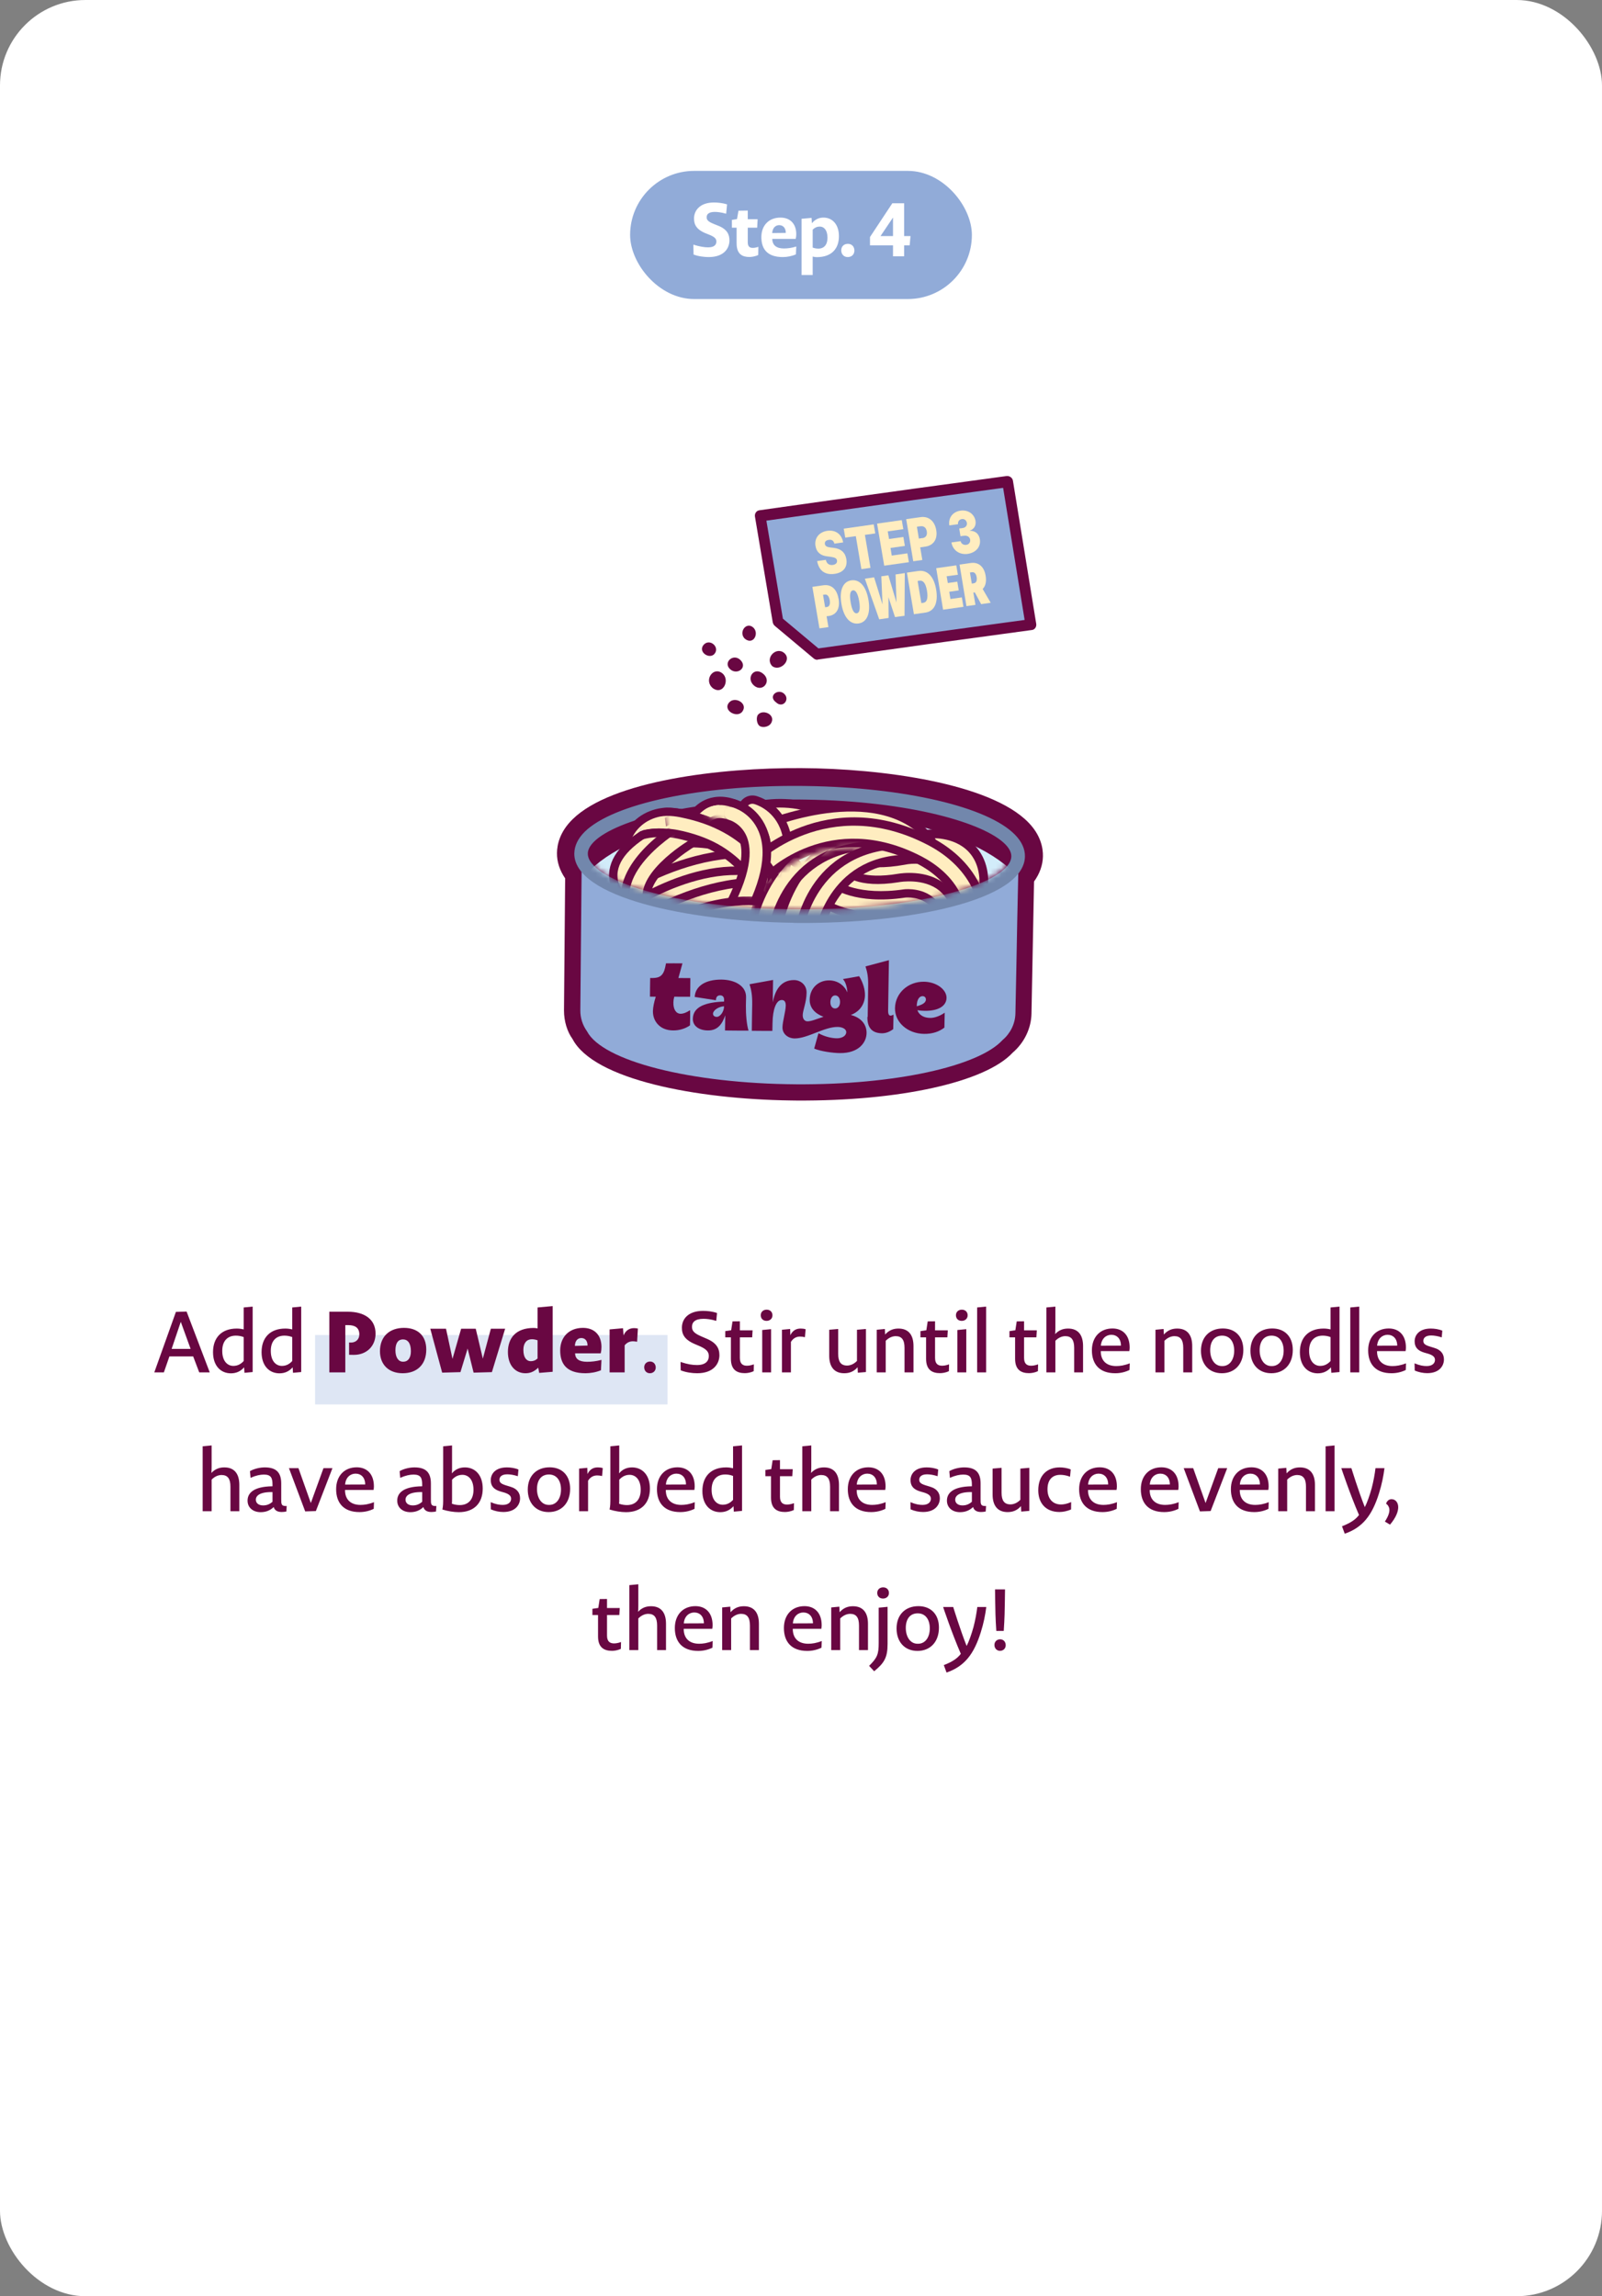 <?xml version="1.0" encoding="UTF-8"?> <svg xmlns="http://www.w3.org/2000/svg" width="300" height="430" viewBox="0 0 300 430" fill="none"><rect x="0" y="0" width="300" height="430" fill="#808080" stroke="none"/><rect width="300" height="430" rx="16" fill="white"></rect><rect x="59" y="250" width="66" height="13" fill="#91ABD8" fill-opacity="0.3"></rect><path d="M37.31 257L36.174 254.008H31.726L30.686 257H28.894L32.942 245.672L34.942 245.608L39.278 257H37.31ZM33.854 247.528L32.142 252.6H35.694L33.854 247.528ZM45.78 257.08L45.716 256.056C44.996 256.872 44.148 257.176 43.236 257.176C41.38 257.176 39.892 255.816 39.892 253.208C39.892 250.536 41.46 248.792 44.34 248.792C44.804 248.792 45.236 248.856 45.636 248.952V244.84L47.316 244.68V256.936L45.78 257.08ZM45.636 250.392C45.14 250.184 44.596 250.12 44.164 250.12C42.628 250.12 41.62 251.096 41.62 252.968C41.62 254.968 42.66 255.784 43.684 255.784C44.34 255.784 44.996 255.576 45.636 254.872V250.392ZM54.87 257.08L54.806 256.056C54.086 256.872 53.238 257.176 52.326 257.176C50.47 257.176 48.982 255.816 48.982 253.208C48.982 250.536 50.55 248.792 53.43 248.792C53.894 248.792 54.326 248.856 54.726 248.952V244.84L56.406 244.68V256.936L54.87 257.08ZM54.726 250.392C54.23 250.184 53.686 250.12 53.254 250.12C51.718 250.12 50.71 251.096 50.71 252.968C50.71 254.968 51.75 255.784 52.774 255.784C53.43 255.784 54.086 255.576 54.726 254.872V250.392ZM61.673 257V245.64H65.129C68.249 245.64 70.329 247.048 70.329 249.736C70.329 252.088 68.65 253.72 66.266 253.72C65.85 253.72 65.737 253.72 65.37 253.704V251.4C65.481 251.416 65.546 251.416 65.722 251.416C66.633 251.416 67.29 250.808 67.29 249.896C67.29 248.648 66.505 248.152 65.21 248.152H64.665V257H61.673ZM79.826 252.728C79.826 255.56 78.066 257.16 75.41 257.16C72.738 257.16 71.154 255.496 71.154 253.032C71.154 250.232 72.994 248.664 75.65 248.664C78.258 248.664 79.826 250.152 79.826 252.728ZM76.946 253.048C76.946 251.528 76.354 250.824 75.458 250.824C74.578 250.824 74.05 251.48 74.05 252.872C74.05 254.168 74.594 255 75.458 255H75.554C76.37 255 76.946 254.312 76.946 253.048ZM92.114 256.952L88.69 257.048L87.57 252.536L86.226 256.952L82.802 257.048L80.578 248.824H83.522L84.738 254.472L86.354 248.824H89.09L90.418 254.424L91.922 248.824H94.594L92.114 256.952ZM100.97 257.096L100.794 256.12C99.994 256.888 99.274 257.16 98.394 257.16C96.538 257.16 95.114 255.72 95.114 253.176C95.114 250.552 96.634 248.68 99.93 248.68C100.186 248.68 100.41 248.712 100.666 248.76V244.84L103.498 244.584V256.888L100.97 257.096ZM100.666 250.984C100.298 250.856 99.914 250.792 99.594 250.792C98.65 250.792 98.01 251.496 98.01 252.776C98.01 254.312 98.666 254.904 99.386 254.904C99.834 254.904 100.266 254.776 100.666 254.392V250.984ZM112.538 256.6C111.642 256.984 110.522 257.16 109.642 257.16C105.994 257.16 104.906 255.304 104.906 252.888C104.906 250.424 106.522 248.664 109.162 248.664C111.322 248.664 112.634 250.024 112.634 252.248C112.634 252.584 112.602 253 112.49 253.432H107.69C107.722 254.456 108.41 255.016 109.93 255.016C110.73 255.016 111.562 254.936 112.634 254.664L112.538 256.6ZM110.026 251.976C110.026 251.048 109.546 250.568 108.858 250.568C108.218 250.568 107.69 251.032 107.658 252.04L110.026 251.976ZM119.311 251.256C118.975 251.208 118.751 251.176 118.527 251.176C118.015 251.176 117.471 251.336 116.975 251.928V257H114.159V248.952L116.671 248.728L116.767 250.072C117.247 248.968 118.063 248.712 118.735 248.712C118.927 248.712 119.199 248.728 119.455 248.792L119.311 251.256ZM122.797 256.088C122.797 256.696 122.349 257.16 121.693 257.16C121.069 257.16 120.637 256.68 120.637 256.04C120.637 255.448 121.069 254.968 121.741 254.968C122.365 254.968 122.797 255.448 122.797 256.088ZM134.722 253.784C134.722 255.336 133.65 257.16 130.562 257.16C129.634 257.16 128.498 257.016 127.474 256.616L127.442 255.048C128.802 255.496 129.666 255.624 130.53 255.624C132.226 255.624 132.738 254.776 132.738 253.96C132.738 253.288 132.482 252.744 131.106 252.12L130.242 251.752C128.226 250.92 127.682 249.912 127.698 248.616C127.698 246.952 128.946 245.48 131.666 245.48C132.386 245.48 133.346 245.56 134.274 245.88L134.13 247.352C133.122 247.048 132.338 246.968 131.746 246.968C130.162 246.968 129.586 247.608 129.586 248.456C129.586 249.144 129.874 249.64 131.346 250.264L132.194 250.632C134.178 251.432 134.722 252.504 134.722 253.784ZM141.144 256.776C140.568 257.048 139.928 257.144 139.48 257.144C138.056 257.144 136.872 256.568 136.872 254.456V250.44H135.816V249.272L136.92 249.112L137.176 247.448L138.552 247.432V249.128H140.936L140.856 250.44H138.552V254.296C138.552 255.464 139.176 255.752 139.864 255.752C140.168 255.752 140.584 255.704 141.176 255.496L141.144 256.776ZM144.655 246.312C144.655 246.936 144.175 247.352 143.551 247.352C142.879 247.352 142.463 246.92 142.463 246.296C142.463 245.672 142.927 245.256 143.567 245.256C144.223 245.256 144.655 245.688 144.655 246.312ZM142.735 257V249.064L144.399 248.904V257H142.735ZM150.737 250.408C150.385 250.328 150.113 250.296 149.825 250.296C149.217 250.296 148.593 250.52 148.113 251.288V257H146.433V249.016L147.969 248.872L148.001 250.04C148.513 249 149.265 248.792 149.953 248.792C150.193 248.792 150.577 248.824 150.865 248.92L150.737 250.408ZM162.163 248.872V256.936L160.643 257.064L160.595 256.04C159.875 256.872 159.027 257.16 158.099 257.16C156.227 257.16 155.283 255.96 155.283 253.864V249.016L156.963 248.872V253.528C156.963 255.016 157.475 255.72 158.627 255.72C159.203 255.72 159.875 255.48 160.483 254.856V249.016L162.163 248.872ZM164.186 257V249.016L165.706 248.872L165.754 249.912C166.49 249.08 167.322 248.792 168.25 248.792C170.138 248.792 171.066 249.992 171.066 252.072V257H169.386V252.408C169.386 250.92 168.874 250.216 167.738 250.216C167.162 250.216 166.49 250.456 165.866 251.08V257H164.186ZM177.696 256.776C177.12 257.048 176.48 257.144 176.032 257.144C174.608 257.144 173.424 256.568 173.424 254.456V250.44H172.368V249.272L173.472 249.112L173.728 247.448L175.104 247.432V249.128H177.488L177.408 250.44H175.104V254.296C175.104 255.464 175.728 255.752 176.416 255.752C176.72 255.752 177.136 255.704 177.728 255.496L177.696 256.776ZM181.207 246.312C181.207 246.936 180.727 247.352 180.103 247.352C179.431 247.352 179.015 246.92 179.015 246.296C179.015 245.672 179.479 245.256 180.119 245.256C180.775 245.256 181.207 245.688 181.207 246.312ZM179.287 257V249.064L180.951 248.904V257H179.287ZM182.985 257V244.84L184.665 244.68V257H182.985ZM194.366 256.776C193.79 257.048 193.15 257.144 192.702 257.144C191.278 257.144 190.094 256.568 190.094 254.456V250.44H189.038V249.272L190.142 249.112L190.398 247.448L191.774 247.432V249.128H194.158L194.078 250.44H191.774V254.296C191.774 255.464 192.398 255.752 193.086 255.752C193.39 255.752 193.806 255.704 194.398 255.496L194.366 256.776ZM195.957 257V244.84L197.637 244.68V248.632C197.637 249.192 197.621 249.512 197.589 249.832C198.309 249.064 199.109 248.792 200.021 248.792C201.893 248.792 202.821 249.992 202.821 252.072V257H201.157V252.408C201.157 250.92 200.645 250.216 199.493 250.216C198.917 250.216 198.245 250.456 197.637 251.08V257H195.957ZM211.515 256.552C210.699 256.952 209.787 257.16 208.843 257.16C205.899 257.16 204.475 255.464 204.475 252.872C204.475 250.408 205.995 248.776 208.331 248.776C210.251 248.776 211.547 250.04 211.547 252.344C211.547 252.52 211.531 252.76 211.483 253.016H206.139C206.123 254.808 207.211 255.816 209.019 255.816C209.739 255.816 210.555 255.704 211.563 255.304L211.515 256.552ZM209.915 251.992C209.915 250.696 209.163 249.96 208.107 249.96C207.131 249.96 206.251 250.68 206.155 252.008L209.915 251.992ZM216.381 257V249.016L217.901 248.872L217.949 249.912C218.685 249.08 219.517 248.792 220.445 248.792C222.333 248.792 223.261 249.992 223.261 252.072V257H221.581V252.408C221.581 250.92 221.069 250.216 219.933 250.216C219.357 250.216 218.685 250.456 218.061 251.08V257H216.381ZM232.835 252.792C232.835 255.528 231.155 257.16 228.819 257.16C226.371 257.16 224.899 255.416 224.899 252.952C224.899 250.376 226.547 248.776 228.995 248.776C231.347 248.776 232.835 250.328 232.835 252.792ZM231.123 252.936C231.123 251.288 230.323 250.12 228.867 250.12C227.427 250.12 226.627 251.176 226.627 252.856C226.627 254.456 227.427 255.816 228.819 255.816H228.947C230.243 255.816 231.123 254.648 231.123 252.936ZM242.096 252.792C242.096 255.528 240.416 257.16 238.08 257.16C235.632 257.16 234.16 255.416 234.16 252.952C234.16 250.376 235.808 248.776 238.256 248.776C240.608 248.776 242.096 250.328 242.096 252.792ZM240.384 252.936C240.384 251.288 239.584 250.12 238.128 250.12C236.688 250.12 235.888 251.176 235.888 252.856C235.888 254.456 236.688 255.816 238.08 255.816H238.208C239.504 255.816 240.384 254.648 240.384 252.936ZM249.31 257.08L249.246 256.056C248.526 256.872 247.678 257.176 246.766 257.176C244.91 257.176 243.422 255.816 243.422 253.208C243.422 250.536 244.99 248.792 247.87 248.792C248.334 248.792 248.766 248.856 249.166 248.952V244.84L250.846 244.68V256.936L249.31 257.08ZM249.166 250.392C248.67 250.184 248.126 250.12 247.694 250.12C246.158 250.12 245.15 251.096 245.15 252.968C245.15 254.968 246.19 255.784 247.214 255.784C247.87 255.784 248.526 255.576 249.166 254.872V250.392ZM252.863 257V244.84L254.543 244.68V257H252.863ZM263.25 256.552C262.434 256.952 261.522 257.16 260.578 257.16C257.634 257.16 256.21 255.464 256.21 252.872C256.21 250.408 257.73 248.776 260.066 248.776C261.986 248.776 263.282 250.04 263.282 252.344C263.282 252.52 263.266 252.76 263.218 253.016H257.874C257.858 254.808 258.946 255.816 260.754 255.816C261.474 255.816 262.29 255.704 263.298 255.304L263.25 256.552ZM261.65 251.992C261.65 250.696 260.898 249.96 259.842 249.96C258.866 249.96 257.986 250.68 257.89 252.008L261.65 251.992ZM270.401 254.584C270.401 255.768 269.553 257.144 267.265 257.144C266.529 257.144 265.681 256.984 264.929 256.648L264.897 255.304C265.889 255.72 266.545 255.816 267.169 255.816C268.273 255.816 268.721 255.24 268.721 254.68C268.721 254.264 268.545 253.848 267.473 253.512L266.689 253.288C265.425 252.904 264.913 252.232 264.913 251.176C264.913 249.992 265.793 248.792 267.937 248.792C268.593 248.792 269.457 248.904 270.097 249.192L269.985 250.44C269.201 250.184 268.513 250.088 268.001 250.088C266.929 250.088 266.545 250.584 266.545 251.08C266.545 251.56 266.753 251.848 267.745 252.152L268.529 252.392C269.969 252.808 270.401 253.672 270.401 254.584ZM37.953 283V270.84L39.633 270.68V274.632C39.633 275.192 39.617 275.512 39.585 275.832C40.305 275.064 41.105 274.792 42.017 274.792C43.889 274.792 44.817 275.992 44.817 278.072V283H43.153V278.408C43.153 276.92 42.641 276.216 41.489 276.216C40.913 276.216 40.241 276.456 39.633 277.08V283H37.953ZM53.624 283.048C53.336 283.112 53.064 283.144 52.744 283.144C51.896 283.144 51.416 282.792 51.256 282.216C50.568 282.888 49.736 283.176 48.808 283.176C47.4 283.176 46.36 282.344 46.36 281.016C46.36 279.784 47.208 278.376 51.032 278.328V278.056C51.032 276.76 50.76 276.136 49.416 276.136C48.744 276.136 47.928 276.296 46.92 276.744L46.808 275.496C47.624 275.016 48.744 274.792 49.592 274.792C51.8 274.792 52.664 275.816 52.664 277.816V280.712C52.664 281.656 52.648 282.072 53.688 282.024L53.624 283.048ZM51.032 279.416C48.616 279.368 47.912 280.12 47.912 280.84C47.912 281.464 48.408 281.912 49.272 281.912C49.928 281.912 50.504 281.704 51.032 281.224V279.416ZM59.152 282.968L57.152 283.032L54.112 274.936H55.888L58.208 281.464L60.576 274.936H62.256L59.152 282.968ZM69.987 282.552C69.171 282.952 68.259 283.16 67.315 283.16C64.371 283.16 62.947 281.464 62.947 278.872C62.947 276.408 64.467 274.776 66.803 274.776C68.723 274.776 70.019 276.04 70.019 278.344C70.019 278.52 70.003 278.76 69.955 279.016H64.611C64.595 280.808 65.683 281.816 67.491 281.816C68.211 281.816 69.027 281.704 70.035 281.304L69.987 282.552ZM68.387 277.992C68.387 276.696 67.635 275.96 66.579 275.96C65.603 275.96 64.723 276.68 64.627 278.008L68.387 277.992ZM81.653 283.048C81.365 283.112 81.093 283.144 80.773 283.144C79.925 283.144 79.445 282.792 79.285 282.216C78.597 282.888 77.765 283.176 76.837 283.176C75.429 283.176 74.389 282.344 74.389 281.016C74.389 279.784 75.237 278.376 79.061 278.328V278.056C79.061 276.76 78.789 276.136 77.445 276.136C76.773 276.136 75.957 276.296 74.949 276.744L74.837 275.496C75.653 275.016 76.773 274.792 77.621 274.792C79.829 274.792 80.693 275.816 80.693 277.816V280.712C80.693 281.656 80.677 282.072 81.717 282.024L81.653 283.048ZM79.061 279.416C76.645 279.368 75.941 280.12 75.941 280.84C75.941 281.464 76.437 281.912 77.301 281.912C77.957 281.912 78.533 281.704 79.061 281.224V279.416ZM90.398 278.76C90.398 281.432 88.83 283.176 85.918 283.176C85.038 283.176 83.838 283 82.846 282.68C82.878 282.472 82.99 282.008 82.99 281.064V270.84L84.654 270.68V274.744C84.654 275.224 84.654 275.56 84.622 275.912C85.278 275.112 86.142 274.792 87.054 274.792C88.91 274.792 90.398 276.152 90.398 278.76ZM88.67 278.984C88.67 276.984 87.63 276.184 86.606 276.184C85.95 276.184 85.31 276.392 84.654 277.096V280.648C84.654 281.08 84.654 281.368 84.622 281.592C85.134 281.784 85.662 281.848 86.11 281.848C87.662 281.848 88.67 280.856 88.67 278.984ZM97.391 280.584C97.391 281.768 96.543 283.144 94.255 283.144C93.519 283.144 92.671 282.984 91.919 282.648L91.887 281.304C92.879 281.72 93.535 281.816 94.159 281.816C95.263 281.816 95.711 281.24 95.711 280.68C95.711 280.264 95.535 279.848 94.463 279.512L93.679 279.288C92.415 278.904 91.903 278.232 91.903 277.176C91.903 275.992 92.783 274.792 94.927 274.792C95.583 274.792 96.447 274.904 97.087 275.192L96.975 276.44C96.191 276.184 95.503 276.088 94.991 276.088C93.919 276.088 93.535 276.584 93.535 277.08C93.535 277.56 93.743 277.848 94.735 278.152L95.519 278.392C96.959 278.808 97.391 279.672 97.391 280.584ZM106.768 278.792C106.768 281.528 105.088 283.16 102.752 283.16C100.304 283.16 98.832 281.416 98.832 278.952C98.832 276.376 100.48 274.776 102.928 274.776C105.28 274.776 106.768 276.328 106.768 278.792ZM105.056 278.936C105.056 277.288 104.256 276.12 102.8 276.12C101.36 276.12 100.56 277.176 100.56 278.856C100.56 280.456 101.36 281.816 102.752 281.816H102.88C104.176 281.816 105.056 280.648 105.056 278.936ZM112.749 276.408C112.397 276.328 112.125 276.296 111.837 276.296C111.229 276.296 110.605 276.52 110.125 277.288V283H108.445V275.016L109.981 274.872L110.013 276.04C110.525 275 111.277 274.792 111.965 274.792C112.205 274.792 112.589 274.824 112.877 274.92L112.749 276.408ZM121.708 278.76C121.708 281.432 120.14 283.176 117.228 283.176C116.348 283.176 115.148 283 114.156 282.68C114.188 282.472 114.3 282.008 114.3 281.064V270.84L115.964 270.68V274.744C115.964 275.224 115.964 275.56 115.932 275.912C116.588 275.112 117.452 274.792 118.364 274.792C120.22 274.792 121.708 276.152 121.708 278.76ZM119.98 278.984C119.98 276.984 118.94 276.184 117.916 276.184C117.26 276.184 116.62 276.392 115.964 277.096V280.648C115.964 281.08 115.964 281.368 115.932 281.592C116.444 281.784 116.972 281.848 117.42 281.848C118.972 281.848 119.98 280.856 119.98 278.984ZM130.062 282.552C129.246 282.952 128.334 283.16 127.39 283.16C124.446 283.16 123.022 281.464 123.022 278.872C123.022 276.408 124.542 274.776 126.878 274.776C128.798 274.776 130.094 276.04 130.094 278.344C130.094 278.52 130.078 278.76 130.03 279.016H124.686C124.67 280.808 125.758 281.816 127.566 281.816C128.286 281.816 129.102 281.704 130.11 281.304L130.062 282.552ZM128.462 277.992C128.462 276.696 127.71 275.96 126.654 275.96C125.678 275.96 124.798 276.68 124.702 278.008L128.462 277.992ZM137.421 283.08L137.357 282.056C136.637 282.872 135.789 283.176 134.877 283.176C133.021 283.176 131.533 281.816 131.533 279.208C131.533 276.536 133.101 274.792 135.981 274.792C136.445 274.792 136.877 274.856 137.277 274.952V270.84L138.957 270.68V282.936L137.421 283.08ZM137.277 276.392C136.781 276.184 136.237 276.12 135.805 276.12C134.269 276.12 133.261 277.096 133.261 278.968C133.261 280.968 134.301 281.784 135.325 281.784C135.981 281.784 136.637 281.576 137.277 280.872V276.392ZM148.657 282.776C148.081 283.048 147.441 283.144 146.993 283.144C145.569 283.144 144.385 282.568 144.385 280.456V276.44H143.329V275.272L144.433 275.112L144.689 273.448L146.065 273.432V275.128H148.449L148.369 276.44H146.065V280.296C146.065 281.464 146.689 281.752 147.377 281.752C147.681 281.752 148.097 281.704 148.689 281.496L148.657 282.776ZM150.247 283V270.84L151.927 270.68V274.632C151.927 275.192 151.911 275.512 151.879 275.832C152.599 275.064 153.399 274.792 154.311 274.792C156.183 274.792 157.111 275.992 157.111 278.072V283H155.447V278.408C155.447 276.92 154.935 276.216 153.783 276.216C153.207 276.216 152.535 276.456 151.927 277.08V283H150.247ZM165.805 282.552C164.989 282.952 164.077 283.16 163.133 283.16C160.189 283.16 158.765 281.464 158.765 278.872C158.765 276.408 160.285 274.776 162.621 274.776C164.541 274.776 165.837 276.04 165.837 278.344C165.837 278.52 165.821 278.76 165.773 279.016H160.429C160.413 280.808 161.501 281.816 163.309 281.816C164.029 281.816 164.845 281.704 165.853 281.304L165.805 282.552ZM164.205 277.992C164.205 276.696 163.453 275.96 162.397 275.96C161.421 275.96 160.541 276.68 160.445 278.008L164.205 277.992ZM175.999 280.584C175.999 281.768 175.151 283.144 172.863 283.144C172.127 283.144 171.279 282.984 170.527 282.648L170.495 281.304C171.487 281.72 172.143 281.816 172.767 281.816C173.871 281.816 174.319 281.24 174.319 280.68C174.319 280.264 174.143 279.848 173.071 279.512L172.287 279.288C171.023 278.904 170.511 278.232 170.511 277.176C170.511 275.992 171.391 274.792 173.535 274.792C174.191 274.792 175.055 274.904 175.695 275.192L175.583 276.44C174.799 276.184 174.111 276.088 173.599 276.088C172.527 276.088 172.143 276.584 172.143 277.08C172.143 277.56 172.351 277.848 173.343 278.152L174.127 278.392C175.567 278.808 175.999 279.672 175.999 280.584ZM184.592 283.048C184.304 283.112 184.032 283.144 183.712 283.144C182.864 283.144 182.384 282.792 182.224 282.216C181.536 282.888 180.704 283.176 179.776 283.176C178.368 283.176 177.328 282.344 177.328 281.016C177.328 279.784 178.176 278.376 182 278.328V278.056C182 276.76 181.728 276.136 180.384 276.136C179.712 276.136 178.896 276.296 177.888 276.744L177.776 275.496C178.592 275.016 179.712 274.792 180.56 274.792C182.768 274.792 183.632 275.816 183.632 277.816V280.712C183.632 281.656 183.616 282.072 184.656 282.024L184.592 283.048ZM182 279.416C179.584 279.368 178.88 280.12 178.88 280.84C178.88 281.464 179.376 281.912 180.24 281.912C180.896 281.912 181.472 281.704 182 281.224V279.416ZM192.76 274.872V282.936L191.24 283.064L191.192 282.04C190.472 282.872 189.624 283.16 188.696 283.16C186.824 283.16 185.88 281.96 185.88 279.864V275.016L187.56 274.872V279.528C187.56 281.016 188.072 281.72 189.224 281.72C189.8 281.72 190.472 281.48 191.08 280.856V275.016L192.76 274.872ZM200.575 282.664C199.839 283 199.007 283.144 198.415 283.144C195.791 283.144 194.431 281.432 194.431 279.08C194.431 276.28 196.095 274.792 198.447 274.792C199.023 274.792 199.839 274.888 200.511 275.176L200.383 276.536C199.663 276.264 199.055 276.184 198.543 276.184C197.119 276.184 196.159 277.064 196.159 278.888C196.159 280.664 197.151 281.736 198.687 281.736C199.167 281.736 199.775 281.64 200.591 281.288L200.575 282.664ZM209.123 282.552C208.307 282.952 207.395 283.16 206.451 283.16C203.507 283.16 202.083 281.464 202.083 278.872C202.083 276.408 203.603 274.776 205.939 274.776C207.859 274.776 209.155 276.04 209.155 278.344C209.155 278.52 209.139 278.76 209.091 279.016H203.747C203.731 280.808 204.819 281.816 206.627 281.816C207.347 281.816 208.163 281.704 209.171 281.304L209.123 282.552ZM207.523 277.992C207.523 276.696 206.771 275.96 205.715 275.96C204.739 275.96 203.859 276.68 203.763 278.008L207.523 277.992ZM220.677 282.552C219.861 282.952 218.949 283.16 218.005 283.16C215.061 283.16 213.637 281.464 213.637 278.872C213.637 276.408 215.157 274.776 217.493 274.776C219.413 274.776 220.709 276.04 220.709 278.344C220.709 278.52 220.693 278.76 220.645 279.016H215.301C215.285 280.808 216.373 281.816 218.181 281.816C218.901 281.816 219.717 281.704 220.725 281.304L220.677 282.552ZM219.077 277.992C219.077 276.696 218.325 275.96 217.269 275.96C216.293 275.96 215.413 276.68 215.317 278.008L219.077 277.992ZM226.708 282.968L224.708 283.032L221.668 274.936H223.444L225.764 281.464L228.132 274.936H229.812L226.708 282.968ZM237.543 282.552C236.727 282.952 235.815 283.16 234.871 283.16C231.927 283.16 230.503 281.464 230.503 278.872C230.503 276.408 232.023 274.776 234.359 274.776C236.279 274.776 237.575 276.04 237.575 278.344C237.575 278.52 237.559 278.76 237.511 279.016H232.167C232.151 280.808 233.239 281.816 235.047 281.816C235.767 281.816 236.583 281.704 237.591 281.304L237.543 282.552ZM235.943 277.992C235.943 276.696 235.191 275.96 234.135 275.96C233.159 275.96 232.279 276.68 232.183 278.008L235.943 277.992ZM239.366 283V275.016L240.886 274.872L240.934 275.912C241.67 275.08 242.502 274.792 243.43 274.792C245.318 274.792 246.246 275.992 246.246 278.072V283H244.566V278.408C244.566 276.92 244.054 276.216 242.918 276.216C242.342 276.216 241.67 276.456 241.046 277.08V283H239.366ZM248.237 283V270.84L249.917 270.68V283H248.237ZM251.823 287.208L251.311 285.816C252.943 285.192 253.887 284.52 254.495 283.704C252.799 279.8 251.183 274.936 251.183 274.936H253.071C253.071 274.936 254.399 279.256 255.583 282.232C256.031 281.368 256.495 280.024 256.863 278.712C257.199 277.432 257.455 276.04 257.583 274.936H259.263C259.087 276.344 258.783 277.944 258.223 279.704C257.647 281.544 256.863 283.32 255.743 284.616C254.751 285.784 253.471 286.648 251.823 287.208ZM260.302 285.512L259.342 284.936C259.966 283.992 260.19 283.288 260.19 282.776C260.19 282.248 259.902 281.816 259.566 281.576C259.758 281.016 260.158 280.744 260.574 280.744C261.358 280.744 261.838 281.4 261.838 282.248C261.838 283.016 261.47 284.136 260.302 285.512ZM116.266 308.776C115.69 309.048 115.05 309.144 114.602 309.144C113.178 309.144 111.994 308.568 111.994 306.456V302.44H110.938V301.272L112.042 301.112L112.298 299.448L113.674 299.432V301.128H116.058L115.978 302.44H113.674V306.296C113.674 307.464 114.298 307.752 114.986 307.752C115.29 307.752 115.706 307.704 116.298 307.496L116.266 308.776ZM117.856 309V296.84L119.536 296.68V300.632C119.536 301.192 119.52 301.512 119.488 301.832C120.208 301.064 121.008 300.792 121.92 300.792C123.792 300.792 124.72 301.992 124.72 304.072V309H123.056V304.408C123.056 302.92 122.544 302.216 121.392 302.216C120.816 302.216 120.144 302.456 119.536 303.08V309H117.856ZM133.414 308.552C132.598 308.952 131.686 309.16 130.742 309.16C127.798 309.16 126.374 307.464 126.374 304.872C126.374 302.408 127.894 300.776 130.23 300.776C132.15 300.776 133.446 302.04 133.446 304.344C133.446 304.52 133.43 304.76 133.382 305.016H128.038C128.022 306.808 129.11 307.816 130.918 307.816C131.638 307.816 132.454 307.704 133.462 307.304L133.414 308.552ZM131.814 303.992C131.814 302.696 131.062 301.96 130.006 301.96C129.03 301.96 128.15 302.68 128.054 304.008L131.814 303.992ZM135.238 309V301.016L136.758 300.872L136.806 301.912C137.542 301.08 138.374 300.792 139.302 300.792C141.19 300.792 142.118 301.992 142.118 304.072V309H140.438V304.408C140.438 302.92 139.926 302.216 138.79 302.216C138.214 302.216 137.542 302.456 136.918 303.08V309H135.238ZM153.839 308.552C153.023 308.952 152.111 309.16 151.167 309.16C148.223 309.16 146.799 307.464 146.799 304.872C146.799 302.408 148.319 300.776 150.655 300.776C152.575 300.776 153.871 302.04 153.871 304.344C153.871 304.52 153.855 304.76 153.807 305.016H148.463C148.447 306.808 149.535 307.816 151.343 307.816C152.063 307.816 152.879 307.704 153.887 307.304L153.839 308.552ZM152.239 303.992C152.239 302.696 151.487 301.96 150.431 301.96C149.455 301.96 148.575 302.68 148.479 304.008L152.239 303.992ZM155.662 309V301.016L157.182 300.872L157.23 301.912C157.966 301.08 158.798 300.792 159.726 300.792C161.614 300.792 162.542 301.992 162.542 304.072V309H160.862V304.408C160.862 302.92 160.35 302.216 159.214 302.216C158.638 302.216 157.966 302.456 157.342 303.08V309H155.662ZM166.469 298.312C166.469 298.936 165.989 299.352 165.365 299.352C164.693 299.352 164.277 298.92 164.277 298.296C164.277 297.672 164.741 297.256 165.381 297.256C166.037 297.256 166.469 297.688 166.469 298.312ZM166.213 307.848C166.213 310.424 165.573 311.432 163.701 312.968L162.757 311.96C164.277 310.44 164.549 309.8 164.549 307.672V301.064L166.213 300.904V307.848ZM175.831 304.792C175.831 307.528 174.151 309.16 171.815 309.16C169.367 309.16 167.895 307.416 167.895 304.952C167.895 302.376 169.543 300.776 171.991 300.776C174.343 300.776 175.831 302.328 175.831 304.792ZM174.119 304.936C174.119 303.288 173.319 302.12 171.863 302.12C170.423 302.12 169.623 303.176 169.623 304.856C169.623 306.456 170.423 307.816 171.815 307.816H171.943C173.239 307.816 174.119 306.648 174.119 304.936ZM177.256 313.208L176.744 311.816C178.376 311.192 179.32 310.52 179.928 309.704C178.232 305.8 176.616 300.936 176.616 300.936H178.504C178.504 300.936 179.832 305.256 181.016 308.232C181.464 307.368 181.928 306.024 182.296 304.712C182.632 303.432 182.888 302.04 183.016 300.936H184.696C184.52 302.344 184.216 303.944 183.656 305.704C183.08 307.544 182.296 309.32 181.176 310.616C180.184 311.784 178.904 312.648 177.256 313.208ZM188.175 299.88C188.159 301.352 188.127 303.112 187.967 305.416H186.575C186.415 303.112 186.383 301.352 186.367 299.88L186.335 297.64H188.207L188.175 299.88ZM188.335 308.088C188.335 308.696 187.887 309.144 187.263 309.144C186.655 309.144 186.223 308.664 186.223 308.04C186.223 307.464 186.639 306.984 187.295 306.984C187.919 306.984 188.335 307.464 188.335 308.088Z" fill="#690742"></path><rect x="118" y="32" width="64" height="24" rx="12" fill="#91ABD8"></rect><path d="M136.601 45.018C136.601 46.376 135.705 48.14 132.709 48.14C131.939 48.14 130.777 48.014 129.881 47.664L129.839 45.816C131.085 46.194 131.925 46.32 132.625 46.32C133.815 46.32 134.151 45.774 134.151 45.242C134.151 44.808 133.983 44.458 133.017 44.038L132.359 43.772C130.399 43.03 129.965 42.05 129.965 40.902C129.979 39.376 131.113 37.92 133.689 37.92C134.375 37.92 135.313 38.004 136.153 38.27L135.985 40.02C135.061 39.768 134.361 39.684 133.871 39.684C132.709 39.684 132.331 40.132 132.331 40.678C132.331 41.14 132.527 41.476 133.675 41.938L134.333 42.204C136.181 42.89 136.601 43.912 136.601 45.018ZM141.989 47.762C141.443 48 140.827 48.126 140.351 48.126C139.063 48.126 137.943 47.636 137.943 45.578V42.638H137.061V41.182L138.013 41.028L138.293 39.46L140.029 39.432V41.056H141.877L141.793 42.638H140.029V45.354C140.029 46.18 140.393 46.418 140.967 46.418C141.219 46.418 141.527 46.39 142.017 46.222L141.989 47.762ZM149.045 47.636C148.289 47.972 147.379 48.14 146.595 48.14C143.627 48.14 142.577 46.572 142.577 44.402C142.577 42.246 143.949 40.748 146.161 40.748C147.967 40.748 149.115 41.91 149.115 43.87C149.115 44.108 149.087 44.416 149.003 44.738H144.621C144.635 45.9 145.377 46.53 146.805 46.53C147.463 46.53 148.191 46.446 149.115 46.166L149.045 47.636ZM147.155 43.618C147.155 42.68 146.637 42.162 145.909 42.162C145.251 42.162 144.663 42.652 144.607 43.646L147.155 43.618ZM157.103 44.234C157.103 46.544 155.759 48.154 152.959 48.154C152.679 48.154 152.413 48.112 152.189 48.042V51.5H150.103V40.972L151.979 40.804L152.035 41.798C152.735 41 153.435 40.748 154.219 40.748C155.843 40.748 157.103 41.994 157.103 44.234ZM154.961 44.528C154.961 43.03 154.261 42.428 153.519 42.428C153.071 42.428 152.609 42.582 152.189 43.016V46.362C152.553 46.502 152.931 46.558 153.253 46.558C154.317 46.558 154.961 45.816 154.961 44.528ZM160 46.922C160 47.622 159.51 48.14 158.754 48.14C158.026 48.14 157.536 47.608 157.536 46.88C157.536 46.18 158.012 45.662 158.782 45.662C159.51 45.662 160 46.18 160 46.922ZM170.352 45.942H169.316V48H167.23V45.942H162.918V44.388L167.104 38.06H169.316V44.206H170.506L170.352 45.942ZM164.892 44.206H167.23V40.734L164.892 44.206Z" fill="white"></path><rect width="160" height="160" transform="translate(70 66)" fill="white"></rect><path d="M153.966 94.951C149.314 95.611 147.004 95.93 142.352 96.59C143.685 104.514 144.351 108.476 145.684 116.401C148.606 118.836 150.077 120.062 152.984 122.517C168.991 120.256 177.007 119.16 193.04 116.987C191.299 106.256 190.438 100.899 188.679 90.169C174.784 92.054 167.836 92.996 153.948 94.952L153.966 94.951Z" fill="#91ABD8"></path><path d="M153.112 123.548C152.852 123.568 152.598 123.478 152.389 123.314L145.09 117.2C144.899 117.034 144.771 116.809 144.709 116.543L141.378 96.742C141.334 96.474 141.391 96.181 141.544 95.97C141.696 95.742 141.926 95.598 142.201 95.559L153.811 93.921C167.698 91.984 174.642 91.024 188.533 89.141C189.053 89.101 189.597 89.458 189.69 90.029L194.048 116.816C194.092 117.083 194.033 117.359 193.882 117.587C193.73 117.815 193.483 117.96 193.223 117.98C177.194 120.152 169.198 121.245 153.178 123.507L153.126 123.511L153.112 123.548ZM146.613 115.856L153.262 121.423C168.646 119.264 176.64 118.152 191.877 116.095L187.851 91.36C174.615 93.158 167.669 94.1 154.129 96.011L143.518 97.501L146.615 115.874L146.613 115.856Z" fill="#690742"></path><path d="M155.19 101.1C154.628 101.178 154.417 101.48 154.474 101.869C154.533 102.275 154.878 102.445 155.507 102.523C155.734 102.541 155.838 102.551 156.066 102.588C157.515 102.746 158.282 103.492 158.491 104.691C158.75 106.225 157.921 107.235 156.287 107.466C154.619 107.7 153.373 106.991 153.022 105.07C153.686 104.984 154.008 104.923 154.656 104.839C154.798 105.56 155.297 105.88 155.961 105.794C156.54 105.714 156.816 105.371 156.739 104.949C156.684 104.578 156.371 104.387 155.618 104.283C155.355 104.25 155.215 104.224 154.952 104.191C153.748 104.068 152.93 103.487 152.717 102.252C152.463 100.771 153.4 99.627 154.913 99.406C156.479 99.18 157.62 100.04 157.897 101.573C157.232 101.659 156.91 101.72 156.246 101.806C156.123 101.279 155.784 101.001 155.207 101.098L155.19 101.1Z" fill="#FFEDC0"></path><path d="M157.996 99C160.245 98.687 161.367 98.512 163.616 98.199C163.737 98.869 163.788 99.205 163.91 99.893C163.127 100.006 162.734 100.053 161.968 100.165C162.392 102.635 162.605 103.87 163.012 106.342C162.332 106.447 161.991 106.491 161.308 106.578C160.884 104.108 160.671 102.873 160.264 100.401C159.481 100.514 159.088 100.562 158.288 100.676C158.167 100.006 158.114 99.653 157.994 98.983L157.996 99Z" fill="#FFEDC0"></path><path d="M164.248 98.053C166.1 97.788 167.018 97.664 168.87 97.399C168.99 98.068 169.042 98.403 169.163 99.091C167.99 99.251 167.412 99.331 166.241 99.509C166.333 100.073 166.38 100.373 166.489 100.936C167.56 100.784 168.104 100.707 169.174 100.554C169.294 101.223 169.346 101.559 169.448 102.229C168.378 102.382 167.834 102.459 166.763 102.612C166.855 103.176 166.901 103.458 166.995 104.041C168.168 103.88 168.746 103.8 169.918 103.622C170.038 104.292 170.089 104.627 170.207 105.279C168.355 105.544 167.437 105.668 165.584 105.933C165.056 102.777 164.793 101.208 164.25 98.071L164.248 98.053Z" fill="#FFEDC0"></path><path d="M169.698 97.219C170.804 97.063 171.348 96.986 172.454 96.831C173.92 96.648 175.052 97.599 175.326 99.275C175.618 100.95 174.807 102.137 173.328 102.356C172.918 102.405 172.732 102.437 172.324 102.504C172.489 103.438 172.572 103.914 172.721 104.867C172.039 104.955 171.7 105.016 171.019 105.104C170.49 101.946 170.227 100.376 169.698 97.219ZM172.735 100.775C173.382 100.691 173.678 100.204 173.556 99.516C173.433 98.811 173.018 98.468 172.371 98.552C172.097 98.573 171.979 98.6 171.706 98.638C171.848 99.521 171.929 99.979 172.071 100.862C172.343 100.823 172.461 100.796 172.733 100.758L172.735 100.775Z" fill="#FFEDC0"></path><path d="M178.189 101.579C178.871 101.491 179.209 101.43 179.891 101.343C179.991 101.817 180.435 102.105 180.962 102.029C181.455 101.956 181.758 101.54 181.673 101.047C181.586 100.535 181.126 100.248 180.513 100.331C180.256 100.35 180.121 100.378 179.866 100.416C179.772 99.833 179.726 99.551 179.632 98.968C179.889 98.949 180.024 98.921 180.279 98.884C180.823 98.807 181.145 98.407 181.06 97.913C180.977 97.437 180.602 97.144 180.142 97.197C179.649 97.27 179.327 97.67 179.412 98.163C178.765 98.248 178.424 98.292 177.778 98.394C177.547 96.965 178.431 95.826 179.878 95.627C181.291 95.431 182.462 96.253 182.681 97.558C182.823 98.441 182.374 99.118 181.621 99.353C181.621 99.353 181.623 99.371 181.625 99.389C182.696 99.397 183.328 100.01 183.495 100.98C183.722 102.356 182.786 103.499 181.204 103.726C179.689 103.93 178.426 103.061 178.174 101.598L178.189 101.579Z" fill="#FFEDC0"></path><path d="M157.04 112.131C157.34 113.893 156.692 115.137 155.2 115.358C155.046 115.37 154.961 115.376 154.792 115.407C154.926 116.217 155.001 116.622 155.136 117.433C154.475 117.537 154.135 117.58 153.455 117.668C152.932 114.549 152.671 112.998 152.131 109.898C152.963 109.782 153.369 109.715 154.201 109.598C155.627 109.401 156.713 110.264 157.022 112.114L157.04 112.131ZM154.873 113.67C155.297 113.602 155.511 113.175 155.381 112.4C155.258 111.695 154.939 111.273 154.482 111.344C154.345 111.354 154.26 111.361 154.125 111.389C154.289 112.322 154.353 112.781 154.516 113.715C154.653 113.704 154.738 113.698 154.873 113.67Z" fill="#FFEDC0"></path><path d="M157.57 113.086C157.143 110.583 157.834 108.905 159.414 108.678C160.943 108.455 162.194 109.735 162.632 112.344C163.06 114.847 162.368 116.525 160.788 116.752C159.259 116.975 158.008 115.695 157.57 113.086ZM160.9 112.601C160.648 111.138 160.235 110.473 159.725 110.547C159.216 110.622 159.046 111.331 159.301 112.812C159.531 114.223 159.93 114.924 160.456 114.849C160.949 114.776 161.135 114.065 160.9 112.601Z" fill="#FFEDC0"></path><path d="M167.711 107.576C168.394 107.471 168.737 107.427 169.438 107.32C169.418 110.529 169.408 112.125 169.386 115.316C168.668 115.424 168.309 115.47 167.606 115.559C167.107 114.073 166.874 113.32 166.376 111.835C166.396 113.392 166.388 114.163 166.408 115.721C165.707 115.828 165.348 115.873 164.647 115.98C163.573 112.943 163.035 111.407 161.961 108.37C162.662 108.263 163.004 108.219 163.688 108.114C164.329 110.144 164.642 111.177 165.266 113.209C165.173 111.101 165.133 110.029 165.039 107.922C165.569 107.846 165.826 107.809 166.356 107.733C166.964 109.783 167.276 110.799 167.883 112.832C167.822 110.704 167.784 109.649 167.707 107.541L167.711 107.576Z" fill="#FFEDC0"></path><path d="M171.141 115.005C170.616 111.884 170.355 110.332 169.832 107.229C170.699 107.109 171.123 107.041 171.991 106.922C173.691 106.686 174.91 107.986 175.313 110.42C175.72 112.889 174.985 114.481 173.285 114.717C172.417 114.837 171.993 114.904 171.126 115.024L171.141 115.005ZM172.517 112.936C172.671 112.924 172.757 112.918 172.909 112.888C173.571 112.785 173.826 112.069 173.596 110.657C173.368 109.264 172.892 108.657 172.228 108.743C172.074 108.755 171.988 108.761 171.838 108.809C172.11 110.467 172.246 111.296 172.534 112.935L172.517 112.936Z" fill="#FFEDC0"></path><path d="M177.968 112.178C178.832 112.059 179.255 111.991 180.119 111.872C180.242 112.576 180.295 112.928 180.418 113.632C178.895 113.855 178.131 113.949 176.607 114.172C176.085 111.055 175.824 109.505 175.32 106.405C176.828 106.201 177.573 106.091 179.08 105.869C179.203 106.573 179.256 106.926 179.379 107.63C178.549 107.747 178.124 107.797 177.277 107.915C177.364 108.425 177.406 108.672 177.492 109.182C178.203 109.075 178.559 109.03 179.27 108.922C179.387 109.573 179.439 109.908 179.539 110.56C178.829 110.668 178.472 110.713 177.762 110.82C177.851 111.366 177.896 111.631 177.985 112.177L177.968 112.178Z" fill="#FFEDC0"></path><path d="M183.738 113.137C183.27 112.261 183.018 111.816 182.549 110.941C182.429 110.95 182.378 110.954 182.276 110.962C182.421 111.88 182.502 112.338 182.666 113.272C181.985 113.359 181.664 113.419 180.983 113.507C180.458 110.386 180.214 108.833 179.691 105.73C180.541 105.612 180.965 105.544 181.798 105.427C183.226 105.229 184.296 106.077 184.579 107.841C184.755 108.899 184.566 109.752 184.018 110.294C184.622 111.32 184.916 111.833 185.522 112.876C184.809 112.984 184.452 113.029 183.738 113.137ZM181.636 107.225C181.772 108.054 181.85 108.476 181.984 109.288C182.138 109.276 182.207 109.271 182.357 109.224C182.783 109.173 183.002 108.782 182.897 108.093C182.798 107.458 182.468 107.09 182.026 107.159C181.872 107.171 181.804 107.176 181.652 107.206L181.636 107.225Z" fill="#FFEDC0"></path><path d="M133.488 128.873C135.434 130.266 136.76 127.282 135.268 126.087C133.55 124.73 131.726 127.412 133.488 128.873Z" fill="#690742"></path><path d="M144.618 124.746C146.051 125.84 148.364 123.637 146.89 122.312C145.379 120.972 143.16 123.24 144.618 124.746Z" fill="#690742"></path><path d="M141.169 128.357C142.79 129.777 144.595 127.56 142.926 126.18C141.217 124.749 139.637 126.966 141.169 128.357Z" fill="#690742"></path><path d="M136.546 131.545C135.253 133.026 138.04 134.577 139.018 133.245C140.135 131.741 137.639 130.312 136.546 131.545Z" fill="#690742"></path><path d="M144.29 135.595C145.495 133.943 142.968 132.698 141.97 133.814C141.565 134.276 141.687 135.469 142.183 135.898C142.696 136.326 143.793 136.172 144.273 135.597L144.29 135.595Z" fill="#690742"></path><path d="M138.643 123.584C137.275 122.286 135.354 124.084 136.734 125.326C138.073 126.518 140.074 124.984 138.643 123.584Z" fill="#690742"></path><path d="M139.504 119.635C141.16 120.907 142.278 118.44 140.961 117.429C139.662 116.434 138.258 118.475 139.504 119.635Z" fill="#690742"></path><path d="M131.755 120.764C130.64 122.104 132.893 123.567 133.819 122.42C134.838 121.159 132.892 119.475 131.755 120.764Z" fill="#690742"></path><path d="M145.318 131.516C146.592 132.748 148.043 130.951 146.803 129.878C145.658 128.887 143.757 130.359 145.318 131.516Z" fill="#690742"></path><path d="M192.254 160.325C192.436 151.863 170.605 147.013 149.972 146.878C129.375 146.744 107.412 151.271 107.335 159.752C107.307 161.089 107.913 162.312 108.889 163.452C108.79 173.762 108.75 178.918 108.651 189.228C108.637 190.688 109.1 192.032 109.902 193.152C112.768 198.683 129.168 202.928 149.063 203.07C167.553 203.192 183.118 199.718 187.649 194.837C189.098 193.609 190.049 191.827 190.093 189.804C190.241 182.891 190.298 179.425 190.429 172.511C190.452 171.438 190.464 170.91 190.487 169.837C190.537 167.515 190.562 166.336 190.612 164.014C191.62 162.885 192.243 161.679 192.254 160.342L192.254 160.325Z" fill="#690742"></path><path d="M148.015 206.077C130.39 205.827 111.186 202.194 107.206 194.554C106.234 193.221 105.609 191.259 105.618 189.2L105.833 164.483C104.812 162.991 104.284 161.4 104.302 159.746C104.318 158.163 104.826 155.777 107.212 153.436C114.568 146.186 134.868 143.747 150.038 143.84C165.139 143.913 185.432 146.665 192.58 154.015C194.899 156.388 195.339 158.787 195.305 160.37C195.27 162.006 194.709 163.599 193.641 165.08L193.162 189.81C193.102 192.589 191.816 195.263 189.633 197.132C184.563 202.62 168.523 206.228 149.051 206.092C148.717 206.087 148.384 206.082 148.05 206.078L148.015 206.077ZM150.925 149.94L149.942 149.926C132.366 149.817 116.175 153.106 111.457 157.754C110.38 158.812 110.383 159.516 110.378 159.745C110.368 160.22 110.654 160.787 111.202 161.428L111.956 162.301L111.711 189.216C111.691 190.166 112.078 190.911 112.403 191.355C114.377 195.096 128.063 199.706 149.129 200.005C168.215 200.136 182.099 196.357 185.46 192.745C186.57 191.758 187.065 190.779 187.088 189.742L187.614 162.812L188.387 161.961C188.945 161.336 189.238 160.777 189.249 160.284C189.254 160.056 189.269 159.352 188.221 158.282C183.719 153.643 168.147 150.185 150.961 149.94L150.925 149.94Z" fill="#690742"></path><path d="M108.949 159.524C108.85 171.4 108.792 177.337 108.676 189.195C108.662 190.658 109.125 192.003 109.926 193.125C112.793 198.663 129.2 202.913 149.103 203.052C167.602 203.172 183.174 199.691 187.708 194.803C189.157 193.572 190.11 191.788 190.154 189.762C190.303 182.839 190.361 179.368 190.493 172.445C190.516 171.37 190.528 170.842 190.551 169.767C190.607 167.195 190.635 165.891 190.691 163.319C190.698 162.985 190.701 162.826 190.709 162.491C190.73 161.523 190.74 161.047 190.761 160.078C174.303 181.732 111.902 170.033 108.967 159.524L108.949 159.524Z" fill="#91ABD8"></path><path d="M148.527 172.808C128.413 172.523 107.46 167.925 107.547 159.818C107.578 158.402 108.205 157.048 109.481 155.774C114.818 150.503 131.073 147.033 149.924 147.176C150.293 147.181 150.662 147.186 151.031 147.191C169.404 147.451 185.031 151.089 190.106 156.348C191.345 157.623 191.966 158.994 191.936 160.41C191.757 168.675 169.98 172.97 149.564 172.84C149.23 172.835 148.878 172.83 148.544 172.826L148.527 172.808ZM150.976 149.74C150.625 149.735 150.256 149.73 149.886 149.724C129.875 149.583 115.315 153.572 111.253 157.604C110.48 158.372 110.077 159.128 110.079 159.836C110.029 164.633 126.211 170.244 149.584 170.273C172.919 170.427 189.3 165.188 189.386 160.374C189.402 159.666 189.031 158.9 188.274 158.128C184.403 154.125 170.404 150.015 150.959 149.74L150.976 149.74Z" fill="#7287AC"></path><mask id="mask0_2106_117170" style="mask-type:luminance" maskUnits="userSpaceOnUse" x="109" y="146" width="81" height="25"><path d="M189.673 159.433C189.545 165.498 172.164 170.552 149.599 170.401C127.016 170.233 109.536 164.991 109.594 158.907C109.651 152.841 127.283 146.747 149.936 146.917C172.589 147.087 189.818 153.368 189.69 159.433L189.673 159.433Z" fill="white"></path></mask><g mask="url(#mask0_2106_117170)"><path d="M193.084 170.456C192.874 180.365 173.545 188.165 149.884 187.982C126.222 187.817 107.106 179.762 107.175 169.833C107.262 159.922 126.597 151.893 150.381 152.06C174.148 152.227 193.277 160.528 193.085 170.438L193.084 170.456Z" fill="#D2ECFA"></path><path d="M130.84 157.533C130.524 157.528 130.209 157.471 129.913 157.344C128.502 156.813 127.779 155.273 128.283 153.839C128.395 153.559 129.379 151.006 132.022 149.797C133.263 149.234 135.328 148.772 138.045 149.831C139.474 150.397 140.177 152.007 139.603 153.441C139.028 154.874 137.415 155.589 135.986 155.023C135.429 154.822 134.105 154.293 133.495 155.743C133.032 156.844 131.964 157.532 130.823 157.515L130.84 157.533Z" fill="#690742"></path><path d="M130.889 156.005C130.748 156.003 130.626 155.983 130.486 155.929C129.859 155.691 129.539 155 129.764 154.37C129.839 154.142 130.618 152.166 132.659 151.228C134.078 150.58 135.694 150.603 137.471 151.298C138.098 151.553 138.4 152.261 138.158 152.891C137.899 153.521 137.19 153.81 136.562 153.589C135.43 153.133 134.446 153.101 133.666 153.442C132.531 153.953 132.048 155.177 132.048 155.195C131.861 155.702 131.381 155.994 130.872 155.987L130.889 156.005Z" fill="#FFEDC0"></path><path d="M143.906 168.879C142.94 168.865 142.002 168.34 141.511 167.436C140.343 165.289 138.493 163.027 136.696 161.54C135.953 160.931 135.157 160.339 134.306 159.834C132.397 158.679 130.201 157.82 127.612 157.201C126.511 156.939 125.268 156.692 124.35 156.872C123.75 156.986 123.182 157.26 122.735 157.64C121.858 158.384 121.499 159.575 121.809 160.759C122.199 162.243 121.306 163.778 119.821 164.179C118.336 164.597 116.809 163.695 116.418 162.211C115.555 158.943 116.61 155.562 119.133 153.417C120.314 152.413 121.751 151.731 123.304 151.419C125.299 151.026 127.242 151.406 128.903 151.8C132.069 152.533 134.788 153.611 137.218 155.072C138.294 155.721 139.315 156.475 140.265 157.264C142.597 159.198 144.894 162.013 146.4 164.762C147.145 166.111 146.635 167.81 145.284 168.565C144.839 168.804 144.362 168.921 143.888 168.914L143.906 168.879Z" fill="#690742"></path><path d="M143.942 167.299C143.52 167.293 143.12 167.076 142.917 166.685C141.648 164.343 139.694 161.955 137.724 160.324C136.86 159.607 135.994 158.996 135.144 158.473C133.078 157.228 130.742 156.313 127.978 155.656C126.648 155.355 125.248 155.071 124.048 155.299C123.165 155.48 122.366 155.856 121.705 156.409C120.362 157.552 119.814 159.375 120.27 161.142C120.432 161.778 120.049 162.442 119.413 162.608C118.759 162.775 118.116 162.396 117.936 161.759C117.236 159.09 118.085 156.339 120.143 154.573C121.11 153.742 122.299 153.179 123.588 152.916C125.282 152.589 127.015 152.931 128.52 153.288C131.529 153.983 134.091 155.007 136.365 156.378C137.32 156.955 138.273 157.638 139.223 158.427C141.417 160.237 143.56 162.874 144.982 165.483C145.303 166.069 145.077 166.805 144.508 167.114C144.312 167.216 144.118 167.266 143.907 167.263L143.942 167.299Z" fill="#FFEDC0"></path><path d="M128.364 179.564C127.029 179.544 125.873 178.56 125.673 177.202C125.442 175.669 126.491 174.241 128.024 174.017C142.778 171.699 149.34 167.959 152.244 165.204C153.679 163.836 154.247 161.856 153.762 159.861C153.261 157.796 151.748 156.243 149.757 155.686C135.292 151.764 116.643 172.972 116.446 173.18C115.42 174.344 113.66 174.477 112.504 173.457C111.349 172.438 111.227 170.695 112.236 169.531C113.1 168.54 133.405 145.404 151.223 150.29C155.136 151.349 158.162 154.489 159.15 158.479C160.121 162.434 158.964 166.463 156.025 169.235C150.969 174.034 141.813 177.49 128.822 179.517C128.663 179.55 128.505 179.548 128.347 179.546L128.364 179.564Z" fill="#690742"></path><path d="M128.397 177.966C127.817 177.958 127.317 177.528 127.241 176.947C127.15 176.294 127.602 175.667 128.254 175.571C140.436 173.672 148.865 170.557 153.329 166.347C155.194 164.579 155.933 162.021 155.301 159.478C154.654 156.847 152.745 154.866 150.176 154.178C134.751 149.924 115.434 171.936 115.236 172.162C114.803 172.666 114.029 172.725 113.546 172.278C113.046 171.849 112.991 171.091 113.441 170.587C114.27 169.632 133.964 147.256 150.823 151.847C154.23 152.776 156.775 155.4 157.633 158.896C158.475 162.287 157.489 165.738 154.961 168.095C150.139 172.67 141.266 175.972 128.608 177.952C128.538 177.951 128.467 177.967 128.397 177.966Z" fill="#FFEDC0"></path><path d="M140.893 163.901C140.541 163.896 140.193 163.732 139.953 163.445C135.464 157.702 122.463 161.085 122.34 161.119C121.685 161.304 121.007 160.905 120.845 160.248C120.683 159.591 121.066 158.925 121.721 158.74C122.323 158.572 136.42 154.904 141.885 161.9C142.296 162.436 142.209 163.213 141.673 163.63C141.44 163.821 141.157 163.905 140.893 163.901Z" fill="#FFEDC0"></path><path d="M137.784 166.286C137.362 166.279 136.925 166.167 136.525 165.949C129.828 162.37 120.789 165.631 120.7 165.665C119.247 166.192 117.644 165.461 117.129 164.005C116.614 162.548 117.352 160.934 118.805 160.407C119.266 160.237 130.308 156.246 139.18 160.987C140.536 161.714 141.046 163.4 140.314 164.767C139.801 165.732 138.805 166.283 137.802 166.268L137.784 166.286Z" fill="#690742"></path><path d="M140.857 165.464C140.048 165.452 139.247 165.087 138.716 164.409C135.53 160.357 125.863 161.804 122.733 162.641C121.229 163.043 119.718 162.156 119.328 160.65C118.937 159.163 119.831 157.623 121.317 157.221C122.909 156.786 137.104 153.252 143.098 160.926C144.039 162.14 143.827 163.901 142.611 164.854C142.092 165.27 141.455 165.472 140.839 165.463L140.857 165.464Z" fill="#690742"></path><path d="M137.784 166.286C137.362 166.279 136.925 166.167 136.525 165.949C129.828 162.37 120.789 165.631 120.7 165.665C119.247 166.192 117.644 165.461 117.129 164.005C116.614 162.548 117.352 160.934 118.805 160.407C119.266 160.237 130.308 156.246 139.18 160.987C140.536 161.714 141.046 163.4 140.314 164.767C139.801 165.732 138.805 166.283 137.802 166.268L137.784 166.286Z" fill="#FFEDC0"></path><path d="M181.96 170.857C181.819 170.855 181.661 170.853 181.522 170.816C179.999 170.547 179.011 169.11 179.271 167.585C179.588 165.885 179.706 163.585 178.539 162.285C177.355 160.985 175.057 160.899 174.248 160.94C169.063 161.18 165.501 160.232 163.508 158.129C162.168 156.722 161.799 155.064 161.909 153.977C162.046 152.45 163.352 151.309 164.947 151.438C166.385 151.565 167.449 152.74 167.472 154.146C167.675 154.518 169.145 155.576 173.908 155.365C174.313 155.318 179.379 154.918 182.641 158.444C184.839 160.814 185.558 164.215 184.766 168.509C184.526 169.876 183.312 170.842 181.96 170.822L181.96 170.857Z" fill="#690742"></path><path d="M181.994 169.277C181.994 169.277 181.871 169.275 181.801 169.256C181.154 169.142 180.71 168.52 180.829 167.872C181.366 164.874 180.991 162.637 179.686 161.212C177.712 159.074 174.14 159.391 174.105 159.373C169.465 159.569 166.32 158.802 164.636 157.038C163.347 155.683 163.447 154.279 163.45 154.121C163.517 153.454 164.106 153.006 164.755 153.033C165.404 153.095 165.884 153.647 165.835 154.296C165.834 154.349 165.858 154.877 166.426 155.447C167.114 156.108 168.988 157.189 173.927 156.981C174.05 156.982 178.625 156.54 181.425 159.551C183.262 161.546 183.85 164.471 183.156 168.275C183.056 168.853 182.538 169.285 181.959 169.276L181.994 169.277Z" fill="#FFEDC0"></path><path d="M111.938 175.287C111.13 175.275 110.346 174.929 109.815 174.251C108.855 173.055 109.051 171.294 110.249 170.324C111.054 169.666 130.295 154.408 148.613 160.513C150.08 160.993 150.855 162.574 150.35 164.048C149.844 165.522 148.28 166.31 146.813 165.813C131.325 160.649 113.889 174.522 113.728 174.661C113.191 175.094 112.554 175.296 111.938 175.287Z" fill="#690742"></path><path d="M111.969 173.707C111.617 173.701 111.286 173.555 111.046 173.252C110.635 172.734 110.721 171.976 111.24 171.56C112.027 170.918 130.592 156.183 148.11 162.017C148.739 162.221 149.076 162.914 148.869 163.547C148.662 164.179 147.969 164.522 147.34 164.319C131.046 158.873 112.927 173.297 112.748 173.453C112.515 173.644 112.25 173.728 111.968 173.724L111.969 173.707Z" fill="#FFEDC0"></path><path d="M115.26 176.672C114.205 176.657 113.198 176.043 112.763 174.996C112.327 173.985 112.546 172.772 113.302 171.955C114.633 170.511 131.094 158.623 144.584 163.385C146.033 163.9 146.79 165.497 146.267 166.953C145.745 168.408 144.164 169.178 142.697 168.664C132.017 164.877 118.229 175.111 117.263 175.855C117.012 176.098 116.709 176.305 116.354 176.441C116 176.577 115.629 176.66 115.26 176.655L115.26 176.672Z" fill="#690742"></path><path d="M115.29 175.075C114.833 175.068 114.399 174.797 114.215 174.353C114.031 173.909 114.13 173.381 114.454 173.033C115.551 171.849 131.443 160.418 144.063 164.889C144.692 165.11 145.011 165.803 144.787 166.435C144.563 167.067 143.87 167.392 143.242 167.171C131.599 163.049 116.928 174.11 116.195 174.7C116.087 174.822 115.944 174.925 115.767 174.993C115.607 175.062 115.448 175.095 115.29 175.092L115.29 175.075Z" fill="#FFEDC0"></path><path d="M114.699 180.554C113.891 180.542 113.107 180.178 112.576 179.518C111.616 178.322 111.812 176.561 113.01 175.591C113.815 174.933 133.039 159.675 151.356 165.797C152.805 166.277 153.598 167.858 153.093 169.332C152.587 170.806 151.023 171.595 149.556 171.097C134.155 165.952 116.667 179.789 116.489 179.927C115.952 180.343 115.315 180.563 114.699 180.554Z" fill="#690742"></path><path d="M114.729 178.972C114.378 178.967 114.047 178.821 113.807 178.518C113.396 178 113.482 177.242 114.001 176.826C114.788 176.184 133.353 161.449 150.853 167.301C151.481 167.504 151.819 168.197 151.612 168.83C151.405 169.462 150.712 169.805 150.083 169.602C133.823 164.175 115.688 178.563 115.509 178.719C115.276 178.91 115.01 178.994 114.729 178.99L114.729 178.972Z" fill="#FFEDC0"></path><path d="M173.243 180.878C173.102 180.876 172.961 180.874 172.804 180.836C171.281 180.568 170.274 179.127 170.552 177.599C170.752 176.44 170.625 175.786 170.419 175.572C170.179 175.304 169.478 175.189 169.056 175.218C158.054 176.854 152.987 172.906 152.434 172.458C151.259 171.472 151.103 169.709 152.095 168.526C153.068 167.361 154.795 167.175 155.988 168.125C156.126 168.233 159.918 170.929 168.452 169.662C168.945 169.599 172.308 169.331 174.525 171.74C175.573 172.865 176.689 174.959 176.051 178.542C175.812 179.912 174.596 180.88 173.243 180.86L173.243 180.878Z" fill="#690742"></path><path d="M173.278 179.315C173.278 179.315 173.155 179.313 173.085 179.312C172.419 179.197 171.976 178.556 172.095 177.888C172.374 176.341 172.204 175.211 171.586 174.532C170.674 173.55 168.966 173.683 168.949 173.683C158.35 175.238 153.648 171.451 153.441 171.272C152.922 170.842 152.851 170.065 153.284 169.543C153.717 169.021 154.491 168.961 155.01 169.374C155.096 169.446 159.249 172.643 168.666 171.23C168.842 171.214 171.626 170.938 173.379 172.831C174.548 174.1 174.932 175.938 174.513 178.293C174.412 178.891 173.876 179.324 173.278 179.315Z" fill="#FFEDC0"></path><path d="M179.008 172.451C177.742 172.433 176.636 171.553 176.346 170.281C175.255 165.314 171.38 165.681 170.198 165.892C160.545 167.655 156.442 164.617 156.01 164.276C154.817 163.308 154.644 161.543 155.6 160.342C156.557 159.158 158.267 158.953 159.461 159.852C159.634 159.978 162.412 161.639 169.171 160.398C173.232 159.541 180.02 161.102 181.787 169.038C182.124 170.541 181.161 172.042 179.659 172.39C179.447 172.44 179.218 172.472 178.99 172.468L179.008 172.451Z" fill="#690742"></path><path d="M179.061 170.888C178.516 170.88 178.014 170.503 177.885 169.936C176.409 163.213 170.585 164.204 169.914 164.353C160.788 166.019 157.155 163.162 157 163.054C156.481 162.623 156.392 161.864 156.825 161.323C157.241 160.783 158.016 160.706 158.535 161.119C158.604 161.173 161.671 163.351 169.455 161.93C172.458 161.286 178.632 162.011 180.27 169.389C180.415 170.044 179.997 170.708 179.343 170.857C179.237 170.873 179.149 170.89 179.061 170.888Z" fill="#FFEDC0"></path><path d="M177.056 175.219C175.562 175.197 174.34 173.999 174.336 172.485C174.304 170.671 173.631 170.097 173.406 169.918C172.197 168.914 169.821 169.038 169.081 169.151C158.622 170.847 155.28 166.801 154.717 165.965C153.847 164.703 154.183 162.946 155.449 162.084C156.68 161.239 158.344 161.493 159.234 162.668C159.423 162.847 161.528 164.744 168.195 163.626C168.689 163.545 173.574 162.771 176.96 165.567C178.273 166.66 179.864 168.726 179.911 172.355C179.931 173.905 178.692 175.172 177.162 175.203L177.056 175.201L177.056 175.219Z" fill="#690742"></path><path d="M177.091 173.656C176.441 173.646 175.907 173.127 175.886 172.457C175.869 170.747 175.367 169.524 174.383 168.699C172.344 167.013 168.85 167.596 168.797 167.613C159.094 169.199 156.271 165.51 155.981 165.083C155.606 164.531 155.745 163.757 156.298 163.378C156.851 162.998 157.604 163.132 157.98 163.666C158.065 163.773 160.364 166.503 168.391 165.193C168.55 165.16 173.014 164.396 175.917 166.8C177.472 168.074 178.276 169.972 178.313 172.404C178.317 173.074 177.777 173.648 177.109 173.656L177.074 173.655L177.091 173.656Z" fill="#FFEDC0"></path><path d="M174.072 177.758C173.931 177.756 173.791 177.754 173.633 177.716C172.11 177.447 171.103 176.007 171.382 174.479C171.582 173.32 171.455 172.666 171.248 172.452C171.008 172.184 170.289 172.086 169.885 172.097C158.866 173.698 153.798 169.803 153.263 169.338C152.089 168.352 151.933 166.589 152.924 165.406C153.898 164.241 155.642 164.055 156.817 165.005C156.973 165.113 160.748 167.791 169.281 166.542C169.775 166.479 173.137 166.228 175.354 168.62C176.403 169.745 177.518 171.856 176.881 175.422C176.641 176.791 175.425 177.76 174.072 177.74L174.072 177.758Z" fill="#690742"></path><path d="M174.107 176.195C174.107 176.195 173.984 176.194 173.914 176.192C173.248 176.077 172.805 175.436 172.924 174.768C173.203 173.222 173.034 172.074 172.415 171.395C171.504 170.395 169.796 170.546 169.778 170.546C159.162 172.101 154.46 168.296 154.27 168.135C153.752 167.705 153.68 166.928 154.113 166.406C154.546 165.883 155.304 165.806 155.84 166.237C155.926 166.309 160.079 169.488 169.496 168.092C169.672 168.06 172.456 167.801 174.209 169.694C175.378 170.962 175.761 172.801 175.342 175.156C175.242 175.754 174.705 176.186 174.108 176.178L174.107 176.195Z" fill="#FFEDC0"></path><path d="M151.44 176.912C151.299 176.91 151.159 176.908 151.002 176.871C149.48 176.602 148.474 175.165 148.752 173.64C149.867 167.383 155.834 155.821 170.453 156.033C170.716 156.037 170.98 156.041 171.243 156.045C172.786 156.12 173.97 157.42 173.885 158.947C173.8 160.475 172.493 161.721 170.968 161.611C170.757 161.608 170.546 161.604 170.336 161.601C156.752 161.404 154.344 174.038 154.245 174.581C154.005 175.948 152.791 176.914 151.44 176.894L151.44 176.912Z" fill="#690742"></path><path d="M151.472 175.349C151.472 175.349 151.349 175.347 151.279 175.346C150.614 175.231 150.171 174.61 150.29 173.926C150.312 173.751 153.431 157.366 170.403 157.613C170.649 157.616 170.894 157.62 171.158 157.624C171.824 157.651 172.357 158.221 172.325 158.888C172.293 159.573 171.736 160.18 171.036 160.064C155.492 159.54 152.805 173.717 152.687 174.33C152.587 174.926 152.051 175.358 151.454 175.349L151.472 175.349Z" fill="#FFEDC0"></path><path d="M147.578 177.214C147.49 177.213 147.403 177.211 147.315 177.21C145.791 177.047 144.696 175.679 144.869 174.153C145.666 167.104 151.704 153.685 168.878 153.374C170.318 153.36 171.679 154.574 171.7 156.103C171.72 157.649 170.483 158.913 168.955 158.943C152.466 159.247 150.486 174.13 150.403 174.761C150.233 176.199 148.999 177.252 147.578 177.232L147.578 177.214Z" fill="#690742"></path><path d="M147.61 175.652C147.61 175.652 147.54 175.651 147.487 175.65C146.821 175.587 146.342 174.983 146.409 174.299C146.413 174.106 148.791 155.293 168.881 154.92C169.494 154.981 170.116 155.447 170.12 156.115C170.123 156.782 169.585 157.354 168.918 157.362C151.005 157.697 148.911 173.879 148.826 174.563C148.761 175.194 148.207 175.66 147.592 175.651L147.61 175.652Z" fill="#FFEDC0"></path><path d="M172.64 161.273C171.867 161.262 171.1 160.933 170.568 160.289C163.033 151.34 144.274 159.251 144.079 159.319C142.659 159.934 141.019 159.274 140.416 157.851C139.812 156.428 140.48 154.776 141.901 154.16C142.823 153.767 164.636 144.539 174.831 156.638C175.826 157.82 175.666 159.585 174.484 160.593C173.947 161.045 173.291 161.265 172.623 161.256L172.64 161.273Z" fill="#690742"></path><path d="M172.677 159.712C172.343 159.707 171.994 159.56 171.771 159.273C163.48 149.386 143.686 157.781 143.472 157.884C142.868 158.159 142.136 157.864 141.867 157.24C141.599 156.616 141.895 155.893 142.517 155.619C143.405 155.224 164.193 146.419 173.652 157.67C174.081 158.19 174.012 158.969 173.493 159.404C173.26 159.614 172.959 159.698 172.677 159.694L172.677 159.712Z" fill="#FFEDC0"></path><path d="M141.046 174.865C140.592 174.858 140.123 174.729 139.709 174.495C138.399 173.722 137.946 172.015 138.725 170.694C143.505 162.489 143.136 158.451 142.473 156.759C141.761 154.943 140.217 154.465 140.148 154.428C138.709 153.987 137.851 152.467 138.265 151.018C138.68 149.551 140.129 148.678 141.588 149.05C142.004 149.161 145.77 150.215 147.53 154.501C149.457 159.157 148.101 165.536 143.466 173.48C142.941 174.384 141.988 174.879 141.011 174.864L141.046 174.865Z" fill="#690742"></path><path d="M141.083 173.285C140.874 173.282 140.684 173.227 140.494 173.119C139.909 172.777 139.716 172.038 140.059 171.447C144.956 163.036 144.843 158.46 143.882 156.08C142.855 153.559 140.674 152.931 140.587 152.912C139.946 152.727 139.559 152.073 139.73 151.427C139.9 150.781 140.553 150.388 141.194 150.555C141.332 150.592 144.589 151.463 146.08 155.096C147.804 159.274 146.478 165.197 142.124 172.669C141.889 173.069 141.483 173.291 141.048 173.285L141.083 173.285Z" fill="#FFEDC0"></path><path d="M181.869 176.827C181.658 176.824 181.43 176.803 181.22 176.748C179.734 176.374 178.835 174.846 179.218 173.355C179.6 171.881 179.388 170.258 178.617 168.486C177.107 165.083 174.128 162.979 171.92 161.82C155.699 153.342 144.531 164.503 144.423 164.625C143.328 165.736 141.57 165.763 140.485 164.691C139.383 163.618 139.367 161.839 140.445 160.746C140.588 160.607 154.648 146.495 174.52 156.857C178.815 159.103 181.998 162.336 183.71 166.183C185.019 169.125 185.328 172 184.62 174.719C184.294 176 183.134 176.846 181.869 176.827Z" fill="#690742"></path><path d="M181.905 175.264C181.817 175.263 181.711 175.261 181.624 175.225C180.977 175.057 180.569 174.399 180.742 173.732C181.219 171.907 180.98 169.93 180.057 167.838C178.362 164.026 175.088 161.705 172.654 160.419C155.388 151.394 143.428 163.394 143.302 163.533C142.834 164.019 142.061 164.026 141.578 163.561C141.096 163.096 141.095 162.32 141.562 161.834C141.688 161.695 154.941 148.411 173.789 158.251C177.771 160.335 180.715 163.302 182.293 166.831C183.451 169.438 183.732 171.961 183.119 174.348C182.967 174.91 182.467 175.272 181.905 175.264Z" fill="#FFEDC0"></path><path d="M117.81 169.078C117.144 169.068 116.465 168.812 115.931 168.348C114.864 167.384 113.749 165.384 114.134 162.932C114.701 159.289 118.243 156.022 124.919 152.942C126.319 152.295 127.972 152.898 128.609 154.312C129.246 155.708 128.614 157.367 127.216 157.996C120.521 161.076 119.738 163.295 119.642 163.697C119.583 163.995 119.684 164.189 119.77 164.296C120.905 165.33 120.939 167.051 119.898 168.177C119.342 168.784 118.581 169.089 117.792 169.077L117.81 169.078Z" fill="#690742"></path><path d="M117.773 167.496C117.493 167.492 117.215 167.383 116.991 167.186C116.354 166.615 115.368 165.126 115.69 163.165C116.175 160.117 119.499 157.164 125.573 154.356C126.192 154.084 126.906 154.34 127.191 154.959C127.477 155.56 127.198 156.293 126.578 156.582C119.708 159.73 118.322 162.255 118.103 163.481C117.904 164.637 118.625 165.349 118.642 165.367C119.124 165.83 119.142 166.603 118.694 167.088C118.443 167.348 118.107 167.483 117.774 167.479L117.773 167.496Z" fill="#FFEDC0"></path><path d="M119.79 173.543C118.844 173.53 117.926 173.025 117.419 172.14C113.197 164.603 121.503 157.108 127.074 153.855C128.404 153.085 130.094 153.531 130.872 154.858C131.633 156.185 131.177 157.881 129.863 158.669C129.757 158.738 119.745 164.874 122.278 169.386C123.021 170.73 122.547 172.425 121.2 173.178C120.756 173.435 120.263 173.55 119.79 173.543Z" fill="#690742"></path><path d="M119.824 171.981C119.404 171.974 119.006 171.758 118.786 171.369C114.245 163.267 127.3 155.544 127.85 155.219C128.434 154.894 129.184 155.08 129.522 155.664C129.86 156.248 129.651 156.999 129.084 157.342C128.959 157.411 117.554 164.175 120.931 170.189C121.269 170.773 121.043 171.525 120.458 171.849C120.262 171.969 120.051 172.019 119.841 172.016L119.824 171.981Z" fill="#FFEDC0"></path><mask id="mask1_2106_117170" style="mask-type:luminance" maskUnits="userSpaceOnUse" x="123" y="150" width="29" height="21"><path d="M123.696 150.447C124.584 154.186 125.02 156.073 125.908 159.813C133.176 164.262 136.819 166.477 144.07 170.944C147.169 168.915 148.736 167.901 151.835 165.873C144.689 159.738 141.099 156.679 133.936 150.562C129.844 150.502 127.789 150.472 123.678 150.446L123.696 150.447Z" fill="white"></path></mask><g mask="url(#mask1_2106_117170)"><path d="M143.911 168.878C142.944 168.864 142.006 168.34 141.515 167.435C140.346 165.289 138.495 163.028 136.697 161.541C135.954 160.932 135.158 160.339 134.307 159.834C132.397 158.68 130.2 157.821 127.611 157.202C126.509 156.939 125.266 156.692 124.349 156.872C123.749 156.986 123.181 157.259 122.733 157.639C121.857 158.383 121.498 159.574 121.808 160.757C122.199 162.24 121.306 163.775 119.821 164.175C118.336 164.593 116.808 163.691 116.416 162.207C115.552 158.94 116.606 155.56 119.129 153.417C120.31 152.414 121.748 151.732 123.301 151.42C125.296 151.028 127.239 151.409 128.901 151.803C132.067 152.536 134.787 153.614 137.218 155.075C138.294 155.724 139.315 156.478 140.266 157.267C142.599 159.201 144.896 162.015 146.404 164.764C147.149 166.112 146.64 167.81 145.288 168.564C144.844 168.804 144.367 168.92 143.892 168.913L143.911 168.878Z" fill="#690742"></path><path d="M143.945 167.299C143.523 167.292 143.124 167.075 142.921 166.685C141.651 164.343 139.696 161.956 137.725 160.325C136.861 159.608 135.995 158.997 135.144 158.474C133.078 157.229 130.741 156.314 127.977 155.657C126.647 155.356 125.246 155.071 124.046 155.3C123.163 155.48 122.364 155.856 121.702 156.409C120.36 157.55 119.813 159.373 120.269 161.139C120.431 161.775 120.048 162.438 119.412 162.605C118.758 162.771 118.115 162.392 117.935 161.756C117.234 159.088 118.082 156.337 120.14 154.573C121.107 153.743 122.296 153.179 123.585 152.917C125.28 152.59 127.013 152.933 128.518 153.29C131.527 153.985 134.09 155.009 136.365 156.38C137.32 156.958 138.273 157.641 139.223 158.429C141.419 160.239 143.562 162.876 144.985 165.484C145.307 166.069 145.081 166.805 144.512 167.114C144.316 167.216 144.122 167.266 143.911 167.263L143.945 167.299Z" fill="#FFEDC0"></path></g><path d="M119.556 155.714C119.556 155.714 122.368 154.857 124.785 155.262C124.647 154.31 124.586 153.833 124.466 152.881C124.466 152.881 121.366 154.051 121.277 154.102C121.188 154.136 119.556 155.714 119.556 155.714Z" fill="#FFEDC0"></path><path d="M119.394 155.873C119.394 155.873 119.927 155.6 120.403 155.484C120.231 155.306 120.145 155.217 119.991 155.039C119.775 155.317 119.649 155.438 119.433 155.716C119.431 155.786 119.43 155.821 119.412 155.874L119.394 155.873Z" fill="#EEE0CF"></path><path d="M120.18 157.249C120.18 157.249 122.308 156.451 125.217 156.899C125.477 156.25 125.607 155.934 125.884 155.303C125.884 155.303 122.869 154.836 120.411 155.488C120.326 156.193 120.266 156.545 120.18 157.249Z" fill="#690742"></path><path d="M137.039 175.477C136.585 175.47 136.116 175.358 135.702 175.107C134.374 174.333 133.938 172.644 134.716 171.306C139.497 163.102 139.11 159.065 138.464 157.372C137.751 155.556 136.207 155.078 136.155 155.059C134.714 154.635 133.856 153.097 134.27 151.648C134.685 150.182 136.135 149.309 137.594 149.681C138.011 149.793 141.778 150.847 143.558 155.116C145.486 159.772 144.131 166.15 139.513 174.093C138.988 174.997 138.034 175.492 137.057 175.477L137.039 175.477Z" fill="#690742"></path><path d="M137.075 173.915C136.866 173.912 136.676 173.857 136.486 173.749C135.901 173.407 135.707 172.668 136.05 172.078C140.931 163.667 140.817 159.091 139.856 156.711C138.827 154.19 136.662 153.58 136.558 153.543C135.917 153.358 135.53 152.704 135.7 152.058C135.87 151.412 136.523 151.019 137.165 151.186C137.303 151.223 140.562 152.077 142.072 155.71C143.798 159.889 142.472 165.811 138.134 173.3C137.899 173.7 137.493 173.922 137.058 173.915L137.075 173.915Z" fill="#FFEDC0"></path><mask id="mask2_2106_117170" style="mask-type:luminance" maskUnits="userSpaceOnUse" x="131" y="149" width="7" height="6"><path d="M137.709 150.661C136.977 152.056 136.629 152.754 135.897 154.149C134.8 153.694 134.242 153.457 133.145 153.001C132.443 152.095 132.084 151.65 131.382 150.743C132.901 150.379 133.642 150.196 135.161 149.832C136.173 150.163 136.679 150.329 137.692 150.66L137.709 150.661Z" fill="white"></path></mask><g mask="url(#mask2_2106_117170)"><path d="M130.889 156.002C130.749 156 130.626 155.981 130.487 155.926C129.859 155.706 129.539 155.015 129.763 154.368C129.801 154.263 130.675 151.92 133.065 151.058C134.393 150.586 135.868 150.678 137.472 151.3C138.099 151.537 138.419 152.246 138.16 152.875C137.901 153.504 137.191 153.81 136.581 153.572C135.535 153.17 134.623 153.086 133.879 153.356C132.604 153.812 132.084 155.176 132.066 155.176C131.88 155.665 131.4 155.975 130.89 155.967L130.889 156.002Z" fill="#FFEDC0"></path></g><mask id="mask3_2106_117170" style="mask-type:luminance" maskUnits="userSpaceOnUse" x="122" y="166" width="25" height="10"><path d="M146.324 168.44C146.324 168.44 144.591 173.138 144.554 175.782C137.079 175.812 133.35 175.828 125.874 175.893C124.63 173.953 123.999 172.992 122.738 171.051C124.292 169.893 125.078 169.323 126.632 168.183C131.232 167.669 133.524 167.403 138.107 166.907C141.383 167.52 143.03 167.827 146.306 168.457L146.324 168.44Z" fill="white"></path></mask><g mask="url(#mask3_2106_117170)"><path d="M117.522 182.268C116.467 182.252 115.46 181.639 115.024 180.593C114.588 179.583 114.806 178.371 115.562 177.554C116.893 176.112 133.351 164.241 146.828 169.021C148.277 169.536 149.036 171.132 148.514 172.586C147.991 174.04 146.393 174.809 144.944 174.294C134.277 170.507 120.491 180.727 119.526 181.47C119.274 181.713 118.971 181.92 118.617 182.056C118.262 182.191 117.891 182.274 117.522 182.268Z" fill="#690742"></path><path d="M117.552 180.689C117.095 180.682 116.661 180.411 116.476 179.968C116.292 179.524 116.391 178.997 116.715 178.649C117.812 177.467 133.7 166.07 146.29 170.524C146.919 170.745 147.239 171.437 147.015 172.068C146.791 172.7 146.098 173.024 145.47 172.803C133.84 168.699 119.173 179.726 118.44 180.297C118.332 180.418 118.189 180.522 118.012 180.59C117.852 180.658 117.693 180.691 117.535 180.689L117.552 180.689Z" fill="#FFEDC0"></path></g><mask id="mask4_2106_117170" style="mask-type:luminance" maskUnits="userSpaceOnUse" x="138" y="158" width="24" height="18"><path d="M142.812 165.505C142.812 165.505 150.201 158.18 161.451 158.627C154.815 165.173 151.497 168.463 144.879 175.026C142.519 174.499 141.33 174.235 138.969 173.726C140.496 170.445 141.268 168.786 142.812 165.505Z" fill="white"></path></mask><g mask="url(#mask4_2106_117170)"><path d="M142.503 177.384C142.415 177.383 142.328 177.382 142.24 177.38C140.716 177.217 139.62 175.849 139.792 174.324C140.588 167.276 146.607 153.861 163.785 153.536C165.345 153.665 166.587 154.737 166.608 156.265C166.628 157.81 165.391 159.074 163.863 159.104C147.37 159.421 145.394 174.284 145.328 174.932C145.158 176.37 143.925 177.423 142.503 177.402L142.503 177.384Z" fill="#690742"></path><path d="M142.535 175.822C142.535 175.822 142.465 175.821 142.412 175.82C141.746 175.758 141.267 175.153 141.334 174.47C141.355 174.277 143.693 155.468 163.805 155.081C164.472 155.109 165.041 155.609 165.045 156.276C165.049 156.944 164.51 157.515 163.843 157.523C145.926 157.872 143.853 174.05 143.769 174.734C143.703 175.365 143.149 175.831 142.535 175.822Z" fill="#FFEDC0"></path></g><path d="M143.8 163.423C143.748 164.229 143.74 164.615 143.688 165.421C144.175 164.726 144.428 164.362 144.933 163.667C144.48 163.573 144.253 163.517 143.8 163.423Z" fill="#690742"></path></g><path d="M159.314 190.073C161.12 189.395 161.959 187.929 161.975 186.363C161.998 185.325 161.622 184 160.892 182.811C159.676 183.022 159.059 183.137 157.842 183.348C158.65 184.169 158.701 185.912 158.667 185.823C158.318 184.903 157.204 183.62 155.308 183.593C153.236 183.564 151.658 185.072 151.63 187.183C151.597 188.749 152.645 189.82 154.213 190.405C153.028 190.793 151.912 191.27 151.209 191.26C150.77 191.254 150.321 190.93 150.321 190.103C150.341 189.171 151.022 187.72 151.043 185.908C151.075 184.43 149.899 183.534 148.705 183.534C146.194 183.516 145.115 185.507 144.717 187.701C144.697 187.806 144.771 183.514 144.771 183.514C143.008 183.84 142.127 183.986 140.363 184.313C140.708 185.426 140.882 186.344 140.862 188.068C140.82 190.056 140.816 191.041 140.791 193.029C142.336 193.051 143.092 193.045 144.637 193.049C144.65 192.451 144.657 192.134 144.67 191.536C144.705 189.073 145.341 187.252 146.412 187.267C146.869 187.274 147.161 187.577 147.144 188.334C147.121 189.424 146.556 191.229 146.531 192.372C146.505 193.568 147.505 194.445 148.805 194.463C151.228 194.48 154.349 192.29 156.86 192.308C157.738 192.321 158.485 192.683 158.472 193.299C158.457 193.985 157.675 194.449 156.691 194.435C155.673 194.421 154.45 194.122 153.269 193.489C152.946 194.646 152.793 195.224 152.47 196.363C153.618 196.872 156.035 197.206 157.299 197.206C160.864 197.24 162.261 195.166 162.28 193.459C162.311 191.999 161.393 190.578 159.279 190.055L159.314 190.073ZM156.372 188.852C155.845 188.845 155.487 188.365 155.502 187.643C155.518 186.922 155.88 186.399 156.407 186.407C156.951 186.415 157.326 186.93 157.311 187.669C157.296 188.373 156.916 188.86 156.372 188.852Z" fill="#690742"></path><path d="M162.488 190.429C162.537 188.133 162.544 186.993 162.575 184.715C162.611 183.014 162.439 182.1 162.08 180.973C163.833 180.507 164.71 180.274 166.464 179.808C166.401 183.577 166.378 185.453 166.315 189.221C166.298 190.045 166.556 190.189 166.765 190.192C166.922 190.194 167.116 190.127 167.327 190.007C167.304 191.094 167.293 191.637 167.269 192.724C166.561 193.24 165.91 193.493 165.178 193.5C163.365 193.475 162.408 192.532 162.435 190.446" fill="#690742"></path><path d="M135.789 192.976C137.543 193.001 138.42 192.996 140.175 193.004C139.83 191.892 139.66 189.992 139.679 188.287C139.692 187.673 139.699 187.356 139.712 186.741C139.756 184.704 137.73 183.462 135.063 183.442C132.133 183.435 130.195 184.638 130.098 186.692C131.69 186.943 132.477 187.06 134.068 187.311C134.083 186.626 134.403 186.402 134.86 186.391C135.333 186.398 135.607 186.701 135.597 187.21C135.594 187.35 135.592 187.421 135.589 187.561C132.306 187.673 129.78 188.445 129.747 190.782C129.718 192.169 130.982 192.961 132.561 192.965C134.367 192.991 135.235 191.809 135.815 190.13C135.79 191.272 135.778 191.834 135.771 192.976L135.789 192.976ZM135.586 188.528C135.567 189.424 134.878 190.433 134.212 190.423C133.773 190.417 133.515 190.168 133.523 189.816C133.536 189.219 134.516 188.512 135.588 188.44C135.587 188.475 135.587 188.493 135.586 188.528Z" fill="#690742"></path><path d="M171.803 189.182C172.292 189.259 172.748 189.283 173.186 189.289C175.833 189.327 177.223 188.31 177.254 186.888C177.287 185.343 175.407 183.875 173.04 183.842C170.041 183.799 167.662 185.978 167.602 188.77C167.545 191.44 169.955 193.564 173.041 193.608C174.619 193.631 175.873 193.192 176.854 192.433C176.878 191.327 176.89 190.765 176.914 189.641C176.06 190.226 175.069 190.633 174.175 190.621C173.052 190.605 172.151 190.135 171.802 189.199L171.803 189.182ZM171.682 188.284C171.704 187.23 172.14 186.552 172.754 186.543C173.157 186.548 173.397 186.815 173.389 187.184C173.375 187.834 172.613 188.174 171.678 188.442C171.68 188.372 171.68 188.337 171.682 188.284Z" fill="#690742"></path><path d="M129.15 189.216C128.494 189.628 128.018 189.831 127.457 189.841C126.6 189.829 126.075 189.014 126.103 187.716C126.111 187.365 126.152 187.085 126.266 186.648C127.455 186.665 128.05 186.656 129.24 186.656C129.27 185.27 129.267 184.568 129.28 183.165C128.388 183.152 127.933 183.146 127.041 183.15C127.344 182.049 127.496 181.508 127.799 180.407C126.575 180.389 125.962 180.398 124.72 180.398C124.661 180.713 124.623 180.853 124.564 181.168C124.39 181.955 124.098 182.494 123.654 182.804C123.299 183.044 122.859 183.143 122.177 183.151C122.002 183.149 121.915 183.147 121.757 183.145C121.728 184.531 121.73 185.233 121.717 186.636L122.802 186.651C122.464 187.717 122.286 188.662 122.272 189.328C122.251 190.31 122.599 191.21 123.215 191.85C123.9 192.58 124.889 192.962 126.078 192.962C127.198 192.978 128.343 192.625 129.195 192.024C129.195 192.024 129.195 192.024 129.213 192.024C129.237 190.884 129.249 190.323 129.238 189.2C129.203 189.217 129.185 189.234 129.15 189.251L129.15 189.216Z" fill="#690742"></path></svg> 